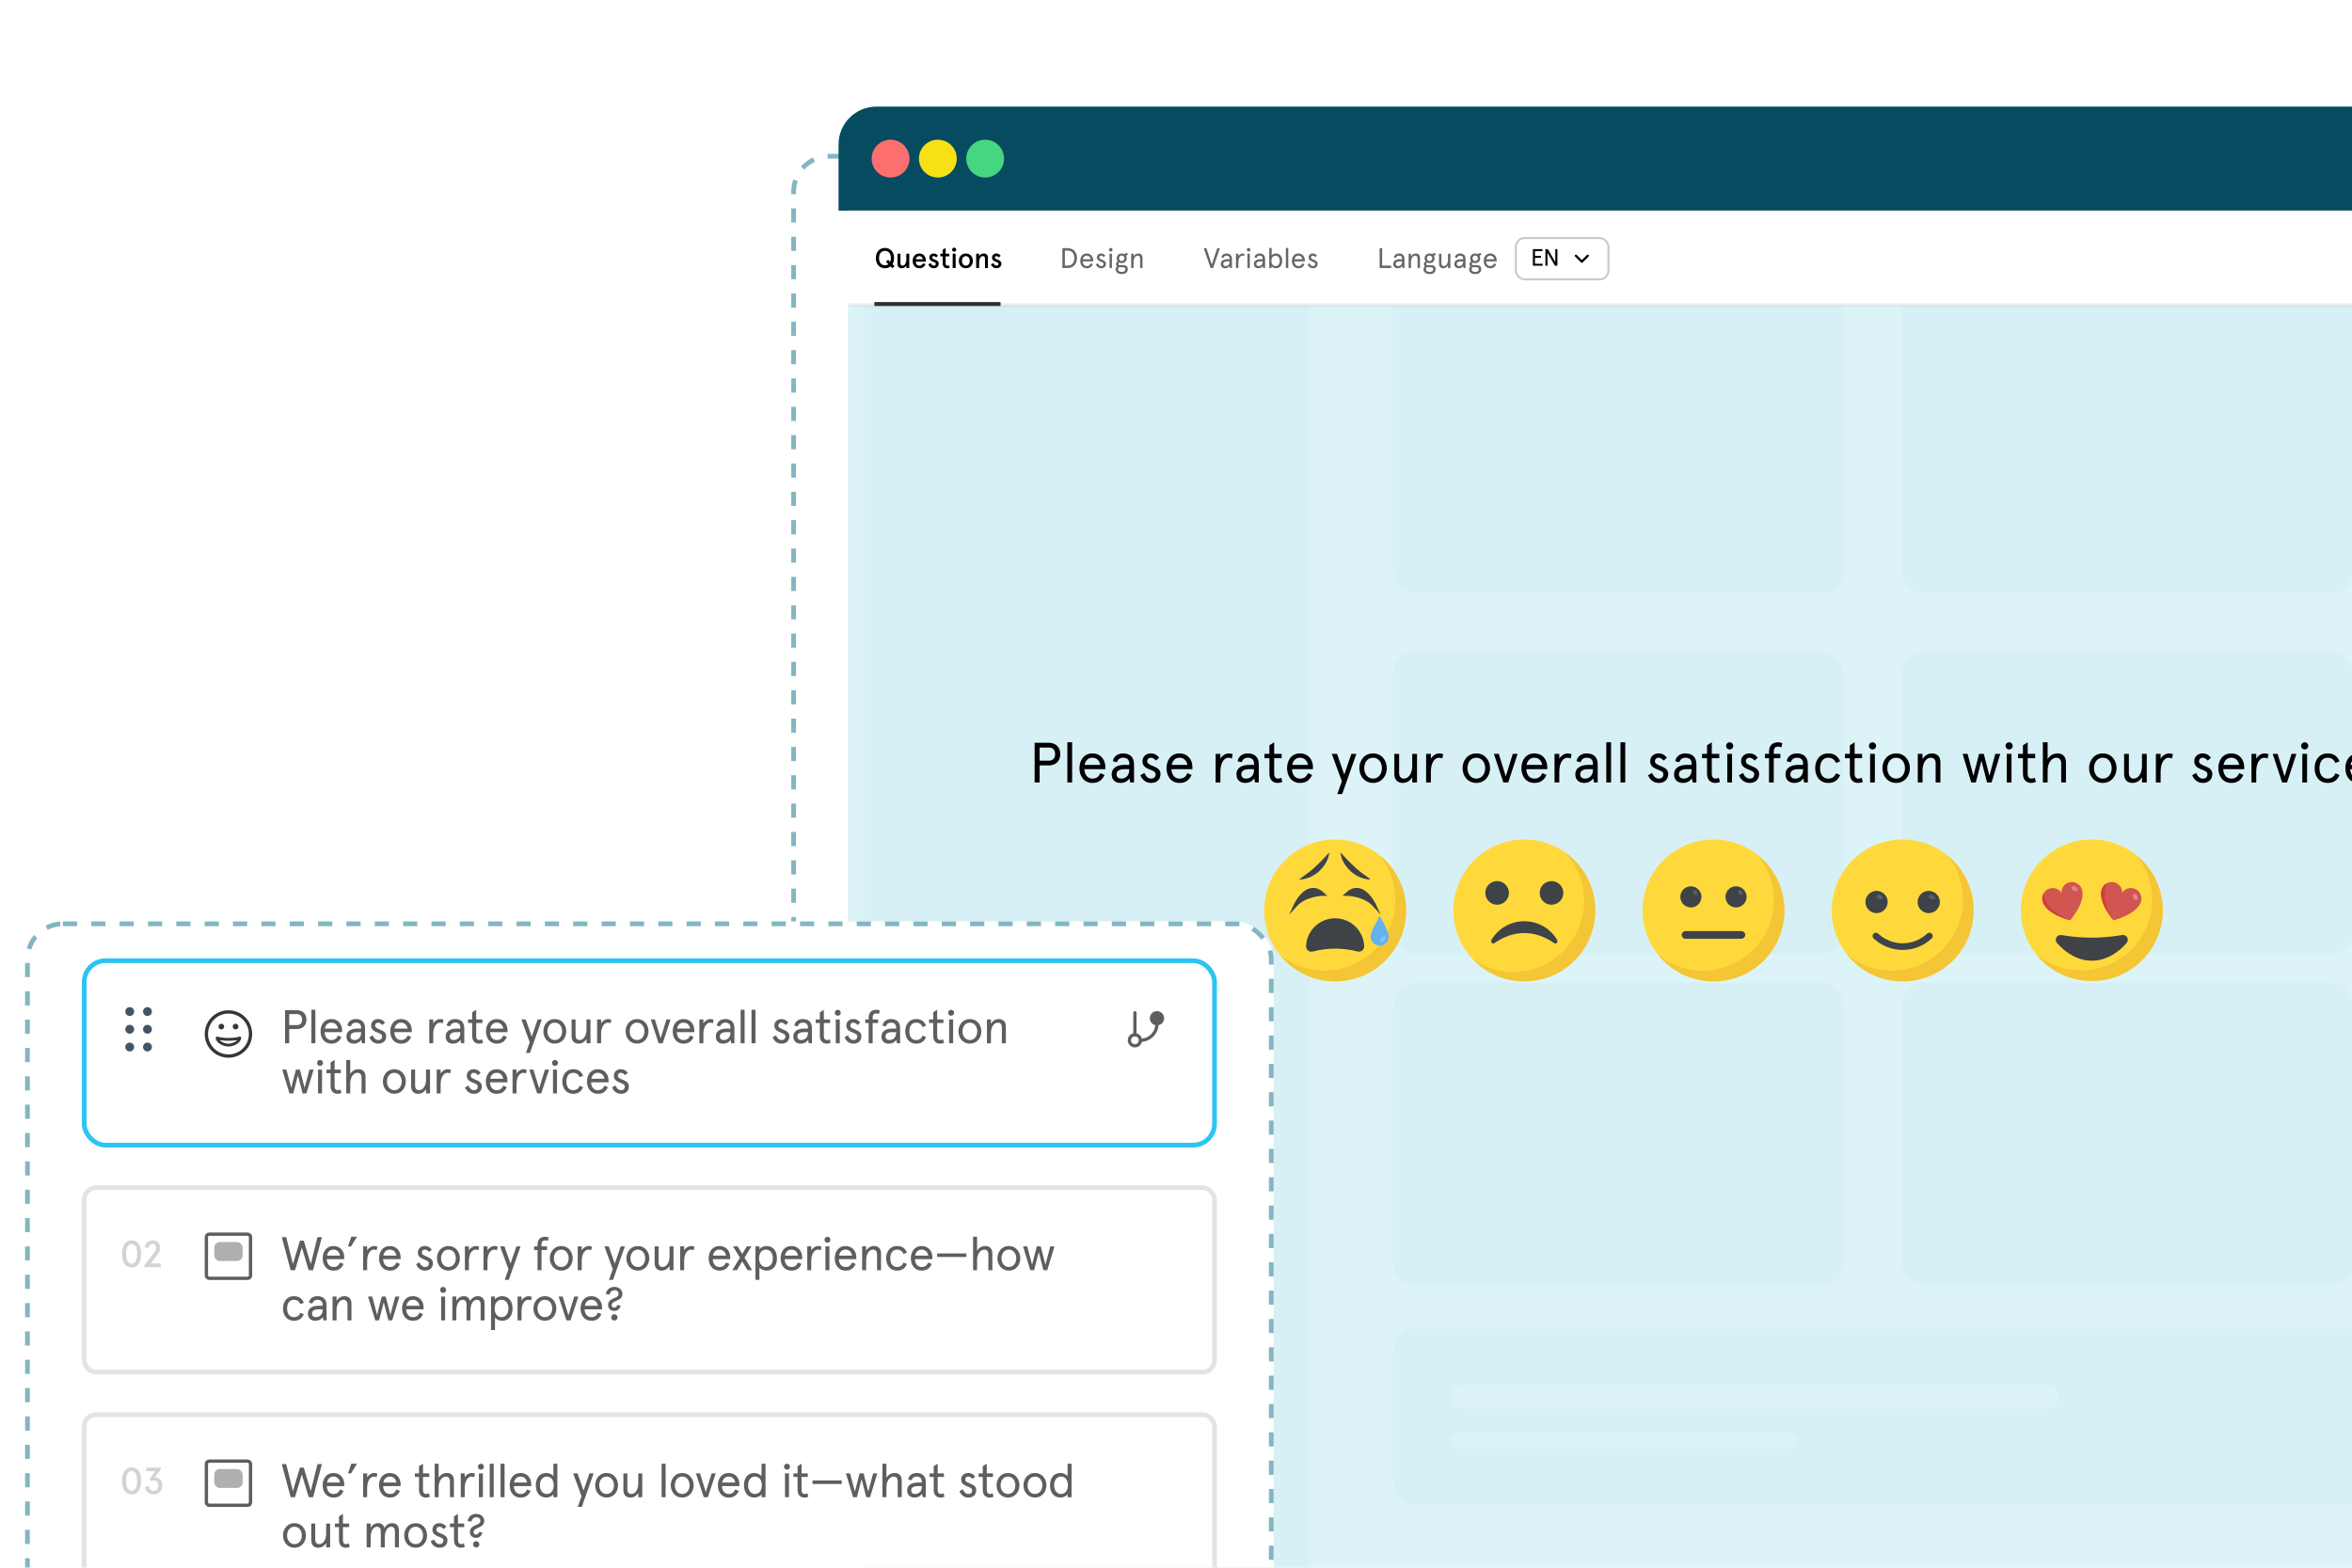 <svg width="375" height="250" viewBox="0 0 375 250" fill="none" xmlns="http://www.w3.org/2000/svg">
<g clip-path="url(#clip0_36_2560)">
<g filter="url(#filter0_d_36_2560)">
<rect x="133.696" y="17" width="336.304" height="280.505" rx="6.032" fill="white"/>
<rect x="134.073" y="17.377" width="335.55" height="279.751" rx="5.655" stroke="#83B6C1" stroke-width="0.754" stroke-linejoin="round" stroke-dasharray="2.26 2.26"/>
</g>
<path d="M137.808 37.043H208.712V288.553H137.808V37.043Z" fill="#EEF6F8"/>
<rect x="222.09" y="211.871" width="234.119" height="28.094" rx="3.345" fill="#EEF6F8"/>
<rect x="231.457" y="220.811" width="96.769" height="3.831" rx="1.916" fill="white"/>
<rect x="231.457" y="228.469" width="54.94" height="2.554" rx="1.277" fill="white"/>
<rect x="222.09" y="46.407" width="71.833" height="48.159" rx="3.345" fill="#EEF6F8"/>
<rect x="303.291" y="46.407" width="71.833" height="48.159" rx="3.345" fill="#EEF6F8"/>
<rect x="222.09" y="103.948" width="71.833" height="48.159" rx="3.345" fill="#EEF6F8"/>
<rect x="303.291" y="103.948" width="71.833" height="48.159" rx="3.345" fill="#EEF6F8"/>
<rect x="222.09" y="156.731" width="71.833" height="48.159" rx="3.345" fill="#EEF6F8"/>
<rect x="303.291" y="156.731" width="71.833" height="48.159" rx="3.345" fill="#EEF6F8"/>
<path d="M133.696 23.032C133.696 19.701 136.397 17 139.728 17H463.968C467.299 17 470 19.701 470 23.032V33.589H133.696V23.032Z" fill="#074B60"/>
<circle cx="141.99" cy="25.294" r="3.016" fill="#FD6F6F"/>
<circle cx="149.531" cy="25.294" r="3.016" fill="#F7E015"/>
<circle cx="157.071" cy="25.294" r="3.016" fill="#46D680"/>
<path opacity="0.7" d="M135.204 35.097H468.492V290.718C468.492 293.634 466.129 295.997 463.214 295.997H140.482C137.567 295.997 135.204 293.634 135.204 290.718V35.097Z" fill="#CEEEF6"/>
<path d="M212.87 156.498C219.117 156.498 224.18 151.434 224.18 145.187C224.18 138.941 219.117 133.877 212.87 133.877C206.624 133.877 201.561 138.941 201.561 145.187C201.561 151.434 206.624 156.498 212.87 156.498Z" fill="#FFD93B"/>
<path d="M224.181 145.185C224.181 151.434 219.116 156.496 212.871 156.496C209.315 156.496 206.142 154.856 204.067 152.286C206.007 153.855 208.478 154.792 211.167 154.792C217.413 154.792 222.477 149.73 222.477 143.481C222.477 140.792 221.541 138.321 219.971 136.381C222.537 138.455 224.181 141.629 224.181 145.185Z" fill="#F4C534"/>
<path d="M216.43 151.732C216.982 151.875 217.527 151.46 217.505 150.891C217.412 148.465 215.411 146.44 212.87 146.44C210.325 146.44 208.324 148.47 208.235 150.899C208.215 151.465 208.756 151.881 209.304 151.741C211.74 151.118 214.114 151.131 216.43 151.732Z" fill="#3E4347"/>
<path d="M221.438 149.34C221.438 148.534 219.979 146.057 219.979 146.057C219.979 146.057 218.521 148.534 218.521 149.34C218.521 150.145 219.174 150.799 219.979 150.799C220.785 150.799 221.438 150.145 221.438 149.34Z" fill="#65B1EF"/>
<path d="M220.137 145.864L218.874 144.487C217.421 142.908 214.808 142.862 214.779 142.862L214.062 142.856L214.59 142.367C215.262 141.736 215.974 141.489 216.692 141.632C218.282 141.943 219.304 144.078 219.344 144.17L220.137 145.864Z" fill="#3E4347"/>
<path d="M213.756 135.957C216.652 139.215 217.537 139.376 218.534 140.269C217.57 140.267 216.333 139.831 215.374 138.966C214.192 137.852 213.745 136.68 213.756 135.957Z" fill="#3E4347"/>
<path d="M205.532 145.864L206.795 144.487C208.248 142.908 210.86 142.862 210.889 142.862L211.607 142.856L211.079 142.367C210.407 141.736 209.694 141.489 208.977 141.632C207.387 141.943 206.364 144.078 206.324 144.17L205.532 145.864Z" fill="#3E4347"/>
<path d="M211.91 135.957C209.014 139.215 208.129 139.376 207.132 140.269C208.096 140.267 209.333 139.831 210.292 138.966C211.475 137.852 211.921 136.68 211.91 135.957Z" fill="#3E4347"/>
<g opacity="0.2">
<path d="M220.767 149.992C220.563 150.235 220.265 150.335 220.118 150.201C219.964 150.075 220.012 149.771 220.223 149.527C220.428 149.278 220.718 149.184 220.872 149.318C221.026 149.445 220.978 149.749 220.767 149.992Z" fill="white"/>
</g>
<path d="M243.033 156.497C249.279 156.497 254.343 151.433 254.343 145.187C254.343 138.941 249.279 133.877 243.033 133.877C236.786 133.877 231.723 138.941 231.723 145.187C231.723 151.433 236.786 156.497 243.033 156.497Z" fill="#FFD93B"/>
<path d="M249.423 135.855C251.371 137.886 252.568 140.644 252.568 143.68C252.568 149.926 247.504 154.99 241.258 154.99C238.887 154.99 236.687 154.26 234.869 153.013C236.927 155.161 239.825 156.498 243.034 156.498C249.28 156.498 254.344 151.434 254.344 145.188C254.344 141.313 252.395 137.893 249.423 135.855Z" fill="#F4C534"/>
<path d="M238.697 144.277C239.738 144.277 240.582 143.433 240.582 142.392C240.582 141.351 239.738 140.507 238.697 140.507C237.656 140.507 236.812 141.351 236.812 142.392C236.812 143.433 237.656 144.277 238.697 144.277Z" fill="#3E4347"/>
<path d="M247.37 144.277C248.411 144.277 249.255 143.433 249.255 142.392C249.255 141.351 248.411 140.507 247.37 140.507C246.329 140.507 245.485 141.351 245.485 142.392C245.485 143.433 246.329 144.277 247.37 144.277Z" fill="#3E4347"/>
<path d="M238.289 150.388C241.346 148.256 244.738 148.268 247.777 150.388C248.143 150.643 248.473 150.201 248.225 149.793C247.299 148.268 245.429 146.909 243.033 146.909C240.638 146.909 238.768 148.268 237.842 149.793C237.593 150.201 237.923 150.643 238.289 150.388Z" fill="#3E4347"/>
<path d="M273.194 156.498C279.441 156.498 284.504 151.434 284.504 145.187C284.504 138.941 279.441 133.877 273.194 133.877C266.948 133.877 261.884 138.941 261.884 145.187C261.884 151.434 266.948 156.498 273.194 156.498Z" fill="#FFD93B"/>
<path d="M284.505 145.185C284.505 151.434 279.44 156.496 273.195 156.496C269.639 156.496 266.465 154.856 264.391 152.286C266.331 153.855 268.801 154.792 271.491 154.792C277.736 154.792 282.801 149.73 282.801 143.481C282.801 140.792 281.864 138.321 280.295 136.381C282.861 138.455 284.505 141.629 284.505 145.185Z" fill="#F4C534"/>
<path d="M278.255 149.093C278.255 149.433 277.98 149.708 277.64 149.708H268.747C268.41 149.708 268.132 149.433 268.132 149.093C268.132 148.753 268.41 148.478 268.747 148.478H277.64C277.981 148.478 278.255 148.753 278.255 149.093Z" fill="#3E4347"/>
<path d="M269.593 144.713C270.524 144.713 271.278 143.958 271.278 143.028C271.278 142.097 270.524 141.342 269.593 141.342C268.662 141.342 267.908 142.097 267.908 143.028C267.908 143.958 268.662 144.713 269.593 144.713Z" fill="#3E4347"/>
<path d="M270.537 142.167C270.391 141.971 270.169 141.888 270.043 141.983C269.916 142.077 269.931 142.313 270.077 142.509C270.223 142.705 270.444 142.787 270.571 142.693C270.698 142.598 270.682 142.363 270.537 142.167Z" fill="#5A5F63"/>
<path d="M276.791 144.71C277.721 144.71 278.476 143.955 278.476 143.025C278.476 142.094 277.721 141.339 276.791 141.339C275.86 141.339 275.105 142.094 275.105 143.025C275.105 143.955 275.86 144.71 276.791 144.71Z" fill="#3E4347"/>
<path d="M277.734 142.168C277.588 141.972 277.367 141.89 277.24 141.984C277.113 142.079 277.129 142.314 277.274 142.51C277.42 142.706 277.641 142.789 277.768 142.694C277.895 142.6 277.88 142.365 277.734 142.168Z" fill="#5A5F63"/>
<path d="M303.356 156.498C309.602 156.498 314.666 151.434 314.666 145.187C314.666 138.941 309.602 133.877 303.356 133.877C297.11 133.877 292.046 138.941 292.046 145.187C292.046 151.434 297.11 156.498 303.356 156.498Z" fill="#FFD93B"/>
<path d="M314.666 145.185C314.666 151.434 309.602 156.496 303.356 156.496C299.801 156.496 296.627 154.856 294.552 152.286C296.493 153.855 298.963 154.792 301.653 154.792C307.898 154.792 312.963 149.73 312.963 143.481C312.963 140.792 312.026 138.321 310.457 136.381C313.023 138.455 314.666 141.629 314.666 145.185Z" fill="#F4C534"/>
<path d="M307.517 145.618C308.497 145.618 309.292 144.824 309.292 143.843C309.292 142.863 308.497 142.068 307.517 142.068C306.536 142.068 305.742 142.863 305.742 143.843C305.742 144.824 306.536 145.618 307.517 145.618Z" fill="#3E4347"/>
<path d="M308.161 142.739C307.89 142.619 307.607 142.664 307.529 142.839C307.451 143.015 307.608 143.255 307.879 143.375C308.15 143.495 308.433 143.45 308.511 143.275C308.589 143.099 308.432 142.859 308.161 142.739Z" fill="#5A5F63"/>
<path d="M299.195 145.618C300.176 145.618 300.97 144.824 300.97 143.843C300.97 142.863 300.176 142.068 299.195 142.068C298.215 142.068 297.42 142.863 297.42 143.843C297.42 144.824 298.215 145.618 299.195 145.618Z" fill="#3E4347"/>
<path d="M299.839 142.739C299.568 142.619 299.285 142.664 299.207 142.839C299.129 143.015 299.286 143.255 299.557 143.375C299.828 143.495 300.111 143.45 300.189 143.275C300.267 143.099 300.11 142.859 299.839 142.739Z" fill="#5A5F63"/>
<path d="M298.723 149.651C298.509 149.451 298.499 149.115 298.7 148.902C298.901 148.689 299.236 148.679 299.449 148.88C301.64 150.942 305.071 150.942 307.262 148.88C307.475 148.679 307.81 148.689 308.011 148.902C308.212 149.116 308.202 149.451 307.988 149.651C305.39 152.097 301.32 152.097 298.723 149.651Z" fill="#3E4347"/>
<path d="M333.518 156.441C339.764 156.441 344.828 151.39 344.828 145.159C344.828 138.928 339.764 133.877 333.518 133.877C327.272 133.877 322.208 138.928 322.208 145.159C322.208 151.39 327.272 156.441 333.518 156.441Z" fill="#FFD93B"/>
<path d="M344.828 145.159C344.828 151.392 339.763 156.441 333.518 156.441C329.962 156.441 326.789 154.805 324.714 152.242C326.654 153.807 329.125 154.742 331.814 154.742C338.06 154.742 343.124 149.693 343.124 143.459C343.124 140.776 342.188 138.312 340.618 136.376C343.184 138.446 344.828 141.612 344.828 145.159Z" fill="#F4C534"/>
<path d="M331.941 141.823C332.596 143.889 330.065 146.767 330.065 146.767C330.065 146.767 326.336 145.863 325.681 143.796C325.402 142.914 325.891 141.975 326.775 141.697C327.499 141.468 328.257 141.754 328.665 142.341C328.656 141.628 329.112 140.96 329.836 140.732C330.716 140.454 331.662 140.94 331.941 141.823Z" fill="#D15651"/>
<path d="M325.834 142.455C325.605 142.848 325.533 143.329 325.681 143.797C326.336 145.864 330.065 146.768 330.065 146.768C325.913 145.04 325.835 142.542 325.834 142.455Z" fill="#D03F3F"/>
<path d="M331.207 141.995C331.094 142.166 330.809 142.166 330.571 142.003C330.326 141.842 330.224 141.584 330.33 141.428C330.446 141.263 330.732 141.269 330.977 141.43C331.215 141.593 331.322 141.849 331.207 141.995Z" fill="white" fill-opacity="0.3"/>
<path d="M341.352 143.794C340.697 145.861 336.968 146.765 336.968 146.765C336.968 146.765 334.437 143.887 335.092 141.82C335.371 140.937 336.312 140.45 337.197 140.729C337.92 140.957 338.377 141.625 338.372 142.34C338.775 141.751 339.533 141.466 340.257 141.694C341.137 141.972 341.631 142.912 341.352 143.794Z" fill="#D15651"/>
<path d="M335.993 140.813C335.579 141.003 335.242 141.355 335.094 141.824C334.439 143.891 336.97 146.768 336.97 146.768C334.567 142.973 335.943 140.885 335.993 140.813Z" fill="#D03F3F"/>
<path d="M340.652 143.515C340.46 143.59 340.228 143.426 340.126 143.156C340.019 142.884 340.084 142.615 340.261 142.548C340.451 142.479 340.682 142.648 340.789 142.921C340.89 143.19 340.83 143.461 340.652 143.515Z" fill="white" fill-opacity="0.3"/>
<path d="M339.07 150.367C337.734 151.947 335.743 153.206 333.517 153.206C331.29 153.206 329.302 151.947 327.958 150.374C327.492 149.824 327.966 148.985 328.687 149.112C331.867 149.669 335.084 149.676 338.349 149.105C339.063 148.985 339.544 149.817 339.07 150.367Z" fill="#3F4347"/>
<path d="M167.167 122.065H165.755V124.78H164.959V118.446H167.167C168.352 118.446 169.049 119.152 169.049 120.256C169.049 121.36 168.352 122.065 167.167 122.065ZM167.212 121.305C167.864 121.305 168.225 120.925 168.225 120.256C168.225 119.586 167.864 119.206 167.212 119.206H165.755V121.305H167.212ZM170.18 118.374H170.94V124.78H170.18V118.374ZM176.233 122.31V122.663H172.886C172.931 123.504 173.347 124.165 174.17 124.165C174.84 124.165 175.184 123.857 175.437 123.296L176.107 123.585C175.682 124.472 175.111 124.852 174.17 124.852C172.786 124.852 172.107 123.721 172.107 122.5C172.107 121.278 172.786 120.147 174.17 120.147C175.519 120.147 176.233 121.179 176.233 122.31ZM174.17 120.835C173.465 120.835 173.067 121.314 172.931 121.975H175.437C175.301 121.323 174.903 120.835 174.17 120.835ZM178.02 123.468C178.02 123.902 178.291 124.165 178.771 124.165C179.359 124.165 180.047 123.803 180.047 122.771V122.663H179.232C178.454 122.663 178.02 122.952 178.02 123.468ZM180.807 121.866V124.78H180.21L180.083 124.137C179.793 124.554 179.332 124.852 178.653 124.852C177.893 124.852 177.242 124.445 177.242 123.468C177.242 122.491 178.056 121.975 179.305 121.975H180.047V121.776C180.047 121.07 179.603 120.835 179.051 120.835C178.581 120.835 178.201 121.097 178.101 121.55L177.432 121.396C177.558 120.627 178.192 120.147 179.051 120.147C180.056 120.147 180.807 120.654 180.807 121.866ZM183.492 120.147C184.053 120.147 184.496 120.391 184.813 120.844L184.297 121.287C183.999 120.961 183.782 120.835 183.465 120.835C183.157 120.835 182.913 121.043 182.913 121.414C182.913 122.237 185.03 122.065 185.03 123.405C185.03 124.318 184.442 124.852 183.519 124.852C182.587 124.852 182.053 124.237 181.818 123.622L182.46 123.269C182.66 123.757 183.012 124.165 183.519 124.165C183.981 124.165 184.252 123.929 184.252 123.45C184.252 122.599 182.153 122.889 182.153 121.405C182.153 120.699 182.669 120.147 183.492 120.147ZM190.116 122.31V122.663H186.768C186.813 123.504 187.229 124.165 188.053 124.165C188.722 124.165 189.066 123.857 189.319 123.296L189.989 123.585C189.564 124.472 188.994 124.852 188.053 124.852C186.668 124.852 185.989 123.721 185.989 122.5C185.989 121.278 186.668 120.147 188.053 120.147C189.401 120.147 190.116 121.179 190.116 122.31ZM188.053 120.835C187.347 120.835 186.949 121.314 186.813 121.975H189.319C189.184 121.323 188.785 120.835 188.053 120.835ZM196.541 120.283L196.388 120.961C196.225 120.88 196.044 120.835 195.854 120.835C195.229 120.835 194.578 121.568 194.578 123.052V124.78H193.818V120.219H194.578V120.998C194.849 120.491 195.41 120.147 195.917 120.147C196.17 120.147 196.406 120.21 196.541 120.283ZM197.911 123.468C197.911 123.902 198.182 124.165 198.662 124.165C199.25 124.165 199.938 123.803 199.938 122.771V122.663H199.123C198.345 122.663 197.911 122.952 197.911 123.468ZM200.698 121.866V124.78H200.101L199.974 124.137C199.684 124.554 199.223 124.852 198.544 124.852C197.784 124.852 197.133 124.445 197.133 123.468C197.133 122.491 197.947 121.975 199.196 121.975H199.938V121.776C199.938 121.07 199.494 120.835 198.942 120.835C198.472 120.835 198.092 121.097 197.992 121.55L197.323 121.396C197.449 120.627 198.083 120.147 198.942 120.147C199.947 120.147 200.698 120.654 200.698 121.866ZM201.606 120.907V120.219H202.393V118.853L203.153 118.374V120.219H204.348V120.907H203.153V123.414C203.153 123.902 203.38 124.165 203.76 124.165C203.959 124.165 204.113 124.128 204.275 124.02L204.456 124.68C204.239 124.807 203.977 124.852 203.714 124.852C202.945 124.852 202.393 124.382 202.393 123.35V120.907H201.606ZM209.335 122.31V122.663H205.987C206.032 123.504 206.448 124.165 207.272 124.165C207.941 124.165 208.285 123.857 208.539 123.296L209.208 123.585C208.783 124.472 208.213 124.852 207.272 124.852C205.887 124.852 205.209 123.721 205.209 122.5C205.209 121.278 205.887 120.147 207.272 120.147C208.62 120.147 209.335 121.179 209.335 122.31ZM207.272 120.835C206.566 120.835 206.168 121.314 206.032 121.975H208.539C208.403 121.323 208.005 120.835 207.272 120.835ZM215.462 120.219H216.258L213.996 126.626H213.218L213.942 124.59L212.34 120.219H213.173L214.331 123.513L215.462 120.219ZM216.732 122.5C216.732 121.26 217.555 120.147 218.921 120.147C220.288 120.147 221.111 121.26 221.111 122.5C221.111 123.739 220.288 124.852 218.921 124.852C217.555 124.852 216.732 123.739 216.732 122.5ZM217.51 122.5C217.51 123.341 217.989 124.165 218.921 124.165C219.853 124.165 220.333 123.341 220.333 122.5C220.333 121.658 219.853 120.835 218.921 120.835C217.989 120.835 217.51 121.658 217.51 122.5ZM222.314 123.432V120.219H223.074V123.233C223.074 123.857 223.355 124.165 223.861 124.165C224.54 124.165 225.164 123.395 225.164 122.129V120.219H225.924V124.78H225.164V123.938C224.83 124.527 224.287 124.852 223.653 124.852C222.821 124.852 222.314 124.337 222.314 123.432ZM230.102 120.283L229.948 120.961C229.786 120.88 229.605 120.835 229.415 120.835C228.79 120.835 228.139 121.568 228.139 123.052V124.78H227.379V120.219H228.139V120.998C228.41 120.491 228.971 120.147 229.478 120.147C229.731 120.147 229.967 120.21 230.102 120.283ZM233.194 122.5C233.194 121.26 234.017 120.147 235.384 120.147C236.75 120.147 237.573 121.26 237.573 122.5C237.573 123.739 236.75 124.852 235.384 124.852C234.017 124.852 233.194 123.739 233.194 122.5ZM233.972 122.5C233.972 123.341 234.452 124.165 235.384 124.165C236.316 124.165 236.795 123.341 236.795 122.5C236.795 121.658 236.316 120.835 235.384 120.835C234.452 120.835 233.972 121.658 233.972 122.5ZM241.192 120.219H241.97L240.468 124.78H239.69L238.188 120.219H238.966L240.079 123.812L241.192 120.219ZM246.695 122.31V122.663H243.348C243.393 123.504 243.809 124.165 244.632 124.165C245.302 124.165 245.646 123.857 245.899 123.296L246.569 123.585C246.144 124.472 245.573 124.852 244.632 124.852C243.248 124.852 242.569 123.721 242.569 122.5C242.569 121.278 243.248 120.147 244.632 120.147C245.981 120.147 246.695 121.179 246.695 122.31ZM244.632 120.835C243.927 120.835 243.529 121.314 243.393 121.975H245.899C245.763 121.323 245.365 120.835 244.632 120.835ZM250.576 120.283L250.423 120.961C250.26 120.88 250.079 120.835 249.889 120.835C249.264 120.835 248.613 121.568 248.613 123.052V124.78H247.853V120.219H248.613V120.998C248.884 120.491 249.445 120.147 249.952 120.147C250.205 120.147 250.441 120.21 250.576 120.283ZM251.946 123.468C251.946 123.902 252.217 124.165 252.697 124.165C253.285 124.165 253.973 123.803 253.973 122.771V122.663H253.158C252.38 122.663 251.946 122.952 251.946 123.468ZM254.733 121.866V124.78H254.136L254.009 124.137C253.719 124.554 253.258 124.852 252.579 124.852C251.819 124.852 251.168 124.445 251.168 123.468C251.168 122.491 251.982 121.975 253.231 121.975H253.973V121.776C253.973 121.07 253.529 120.835 252.977 120.835C252.507 120.835 252.127 121.097 252.027 121.55L251.358 121.396C251.484 120.627 252.118 120.147 252.977 120.147C253.982 120.147 254.733 120.654 254.733 121.866ZM256.106 118.374H256.866V124.78H256.106V118.374ZM258.368 118.374H259.128V124.78H258.368V118.374ZM264.443 120.147C265.004 120.147 265.447 120.391 265.764 120.844L265.248 121.287C264.95 120.961 264.732 120.835 264.416 120.835C264.108 120.835 263.864 121.043 263.864 121.414C263.864 122.237 265.981 122.065 265.981 123.405C265.981 124.318 265.393 124.852 264.47 124.852C263.538 124.852 263.004 124.237 262.769 123.622L263.411 123.269C263.61 123.757 263.963 124.165 264.47 124.165C264.931 124.165 265.203 123.929 265.203 123.45C265.203 122.599 263.104 122.889 263.104 121.405C263.104 120.699 263.619 120.147 264.443 120.147ZM267.684 123.468C267.684 123.902 267.955 124.165 268.435 124.165C269.023 124.165 269.71 123.803 269.71 122.771V122.663H268.896C268.118 122.663 267.684 122.952 267.684 123.468ZM270.471 121.866V124.78H269.873L269.747 124.137C269.457 124.554 268.996 124.852 268.317 124.852C267.557 124.852 266.905 124.445 266.905 123.468C266.905 122.491 267.72 121.975 268.968 121.975H269.71V121.776C269.71 121.07 269.267 120.835 268.715 120.835C268.245 120.835 267.865 121.097 267.765 121.55L267.095 121.396C267.222 120.627 267.856 120.147 268.715 120.147C269.72 120.147 270.471 120.654 270.471 121.866ZM271.379 120.907V120.219H272.166V118.853L272.926 118.374V120.219H274.121V120.907H272.926V123.414C272.926 123.902 273.152 124.165 273.532 124.165C273.732 124.165 273.885 124.128 274.048 124.02L274.229 124.68C274.012 124.807 273.75 124.852 273.487 124.852C272.718 124.852 272.166 124.382 272.166 123.35V120.907H271.379ZM275.396 120.219H276.156V124.78H275.396V120.219ZM275.206 118.953C275.206 118.627 275.451 118.374 275.776 118.374C276.102 118.374 276.346 118.627 276.346 118.953C276.346 119.269 276.102 119.514 275.776 119.514C275.451 119.514 275.206 119.269 275.206 118.953ZM278.935 120.147C279.496 120.147 279.939 120.391 280.256 120.844L279.74 121.287C279.441 120.961 279.224 120.835 278.908 120.835C278.6 120.835 278.356 121.043 278.356 121.414C278.356 122.237 280.473 122.065 280.473 123.405C280.473 124.318 279.885 124.852 278.962 124.852C278.03 124.852 277.496 124.237 277.261 123.622L277.903 123.269C278.102 123.757 278.455 124.165 278.962 124.165C279.423 124.165 279.695 123.929 279.695 123.45C279.695 122.599 277.595 122.889 277.595 121.405C277.595 120.699 278.111 120.147 278.935 120.147ZM281.395 120.907V120.219H282.047V119.921C282.047 118.871 282.599 118.374 283.522 118.374C283.775 118.374 284.028 118.437 284.173 118.518L284.019 119.188C283.857 119.106 283.676 119.061 283.513 119.061C283.015 119.061 282.807 119.333 282.807 119.921V120.219H283.857V120.907H282.807V124.78H282.047V120.907H281.395ZM285.454 123.468C285.454 123.902 285.725 124.165 286.205 124.165C286.793 124.165 287.481 123.803 287.481 122.771V122.663H286.666C285.888 122.663 285.454 122.952 285.454 123.468ZM288.241 121.866V124.78H287.643L287.517 124.137C287.227 124.554 286.766 124.852 286.087 124.852C285.327 124.852 284.676 124.445 284.676 123.468C284.676 122.491 285.49 121.975 286.739 121.975H287.481V121.776C287.481 121.07 287.037 120.835 286.485 120.835C286.015 120.835 285.635 121.097 285.535 121.55L284.866 121.396C284.992 120.627 285.626 120.147 286.485 120.147C287.49 120.147 288.241 120.654 288.241 121.866ZM292.732 123.323L293.393 123.595C293.022 124.445 292.425 124.852 291.484 124.852C290.09 124.852 289.411 123.721 289.411 122.5C289.411 121.278 290.09 120.147 291.484 120.147C292.425 120.147 293.022 120.554 293.393 121.405L292.732 121.676C292.497 121.124 292.108 120.835 291.484 120.835C290.597 120.835 290.19 121.586 290.19 122.5C290.19 123.414 290.597 124.165 291.484 124.165C292.108 124.165 292.497 123.875 292.732 123.323ZM294.15 120.907V120.219H294.938V118.853L295.698 118.374V120.219H296.892V120.907H295.698V123.414C295.698 123.902 295.924 124.165 296.304 124.165C296.503 124.165 296.657 124.128 296.82 124.02L297.001 124.68C296.784 124.807 296.521 124.852 296.259 124.852C295.49 124.852 294.938 124.382 294.938 123.35V120.907H294.15ZM298.168 120.219H298.928V124.78H298.168V120.219ZM297.978 118.953C297.978 118.627 298.222 118.374 298.548 118.374C298.874 118.374 299.118 118.627 299.118 118.953C299.118 119.269 298.874 119.514 298.548 119.514C298.222 119.514 297.978 119.269 297.978 118.953ZM300.13 122.5C300.13 121.26 300.954 120.147 302.32 120.147C303.686 120.147 304.51 121.26 304.51 122.5C304.51 123.739 303.686 124.852 302.32 124.852C300.954 124.852 300.13 123.739 300.13 122.5ZM300.908 122.5C300.908 123.341 301.388 124.165 302.32 124.165C303.252 124.165 303.731 123.341 303.731 122.5C303.731 121.658 303.252 120.835 302.32 120.835C301.388 120.835 300.908 121.658 300.908 122.5ZM309.377 121.568V124.78H308.617V121.767C308.617 121.142 308.337 120.835 307.83 120.835C307.151 120.835 306.527 121.604 306.527 122.871V124.78H305.767V120.219H306.527V121.061C306.862 120.473 307.405 120.147 308.038 120.147C308.871 120.147 309.377 120.663 309.377 121.568ZM318.125 120.219H318.921L317.537 124.78H316.813L315.917 121.314L315.021 124.78H314.297L312.913 120.219H313.709L314.641 123.721L315.537 120.219H316.297L317.193 123.721L318.125 120.219ZM319.95 120.219H320.71V124.78H319.95V120.219ZM319.76 118.953C319.76 118.627 320.004 118.374 320.33 118.374C320.656 118.374 320.9 118.627 320.9 118.953C320.9 119.269 320.656 119.514 320.33 119.514C320.004 119.514 319.76 119.269 319.76 118.953ZM321.747 120.907V120.219H322.534V118.853L323.294 118.374V120.219H324.489V120.907H323.294V123.414C323.294 123.902 323.52 124.165 323.9 124.165C324.099 124.165 324.253 124.128 324.416 124.02L324.597 124.68C324.38 124.807 324.118 124.852 323.855 124.852C323.086 124.852 322.534 124.382 322.534 123.35V120.907H321.747ZM329.394 121.613V124.78H328.634V121.767C328.634 121.142 328.353 120.835 327.846 120.835C327.177 120.835 326.471 121.586 326.471 122.844V124.78H325.711V118.374H326.471V121.07C326.761 120.518 327.349 120.147 328.054 120.147C328.887 120.147 329.394 120.645 329.394 121.613ZM333.081 122.5C333.081 121.26 333.905 120.147 335.271 120.147C336.637 120.147 337.461 121.26 337.461 122.5C337.461 123.739 336.637 124.852 335.271 124.852C333.905 124.852 333.081 123.739 333.081 122.5ZM333.859 122.5C333.859 123.341 334.339 124.165 335.271 124.165C336.203 124.165 336.683 123.341 336.683 122.5C336.683 121.658 336.203 120.835 335.271 120.835C334.339 120.835 333.859 121.658 333.859 122.5ZM338.664 123.432V120.219H339.424V123.233C339.424 123.857 339.704 124.165 340.211 124.165C340.89 124.165 341.514 123.395 341.514 122.129V120.219H342.274V124.78H341.514V123.938C341.179 124.527 340.636 124.852 340.003 124.852C339.171 124.852 338.664 124.337 338.664 123.432ZM346.452 120.283L346.298 120.961C346.135 120.88 345.954 120.835 345.764 120.835C345.14 120.835 344.489 121.568 344.489 123.052V124.78H343.728V120.219H344.489V120.998C344.76 120.491 345.321 120.147 345.828 120.147C346.081 120.147 346.316 120.21 346.452 120.283ZM351.19 120.147C351.751 120.147 352.195 120.391 352.512 120.844L351.996 121.287C351.697 120.961 351.48 120.835 351.163 120.835C350.856 120.835 350.611 121.043 350.611 121.414C350.611 122.237 352.729 122.065 352.729 123.405C352.729 124.318 352.141 124.852 351.218 124.852C350.286 124.852 349.752 124.237 349.516 123.622L350.159 123.269C350.358 123.757 350.711 124.165 351.218 124.165C351.679 124.165 351.951 123.929 351.951 123.45C351.951 122.599 349.851 122.889 349.851 121.405C349.851 120.699 350.367 120.147 351.19 120.147ZM357.814 122.31V122.663H354.466C354.511 123.504 354.928 124.165 355.751 124.165C356.421 124.165 356.764 123.857 357.018 123.296L357.687 123.585C357.262 124.472 356.692 124.852 355.751 124.852C354.367 124.852 353.688 123.721 353.688 122.5C353.688 121.278 354.367 120.147 355.751 120.147C357.099 120.147 357.814 121.179 357.814 122.31ZM355.751 120.835C355.045 120.835 354.647 121.314 354.511 121.975H357.018C356.882 121.323 356.484 120.835 355.751 120.835ZM361.695 120.283L361.541 120.961C361.378 120.88 361.197 120.835 361.007 120.835C360.383 120.835 359.731 121.568 359.731 123.052V124.78H358.971V120.219H359.731V120.998C360.003 120.491 360.564 120.147 361.071 120.147C361.324 120.147 361.559 120.21 361.695 120.283ZM365.362 120.219H366.14L364.638 124.78H363.86L362.358 120.219H363.136L364.249 123.812L365.362 120.219ZM367.075 120.219H367.835V124.78H367.075V120.219ZM366.885 118.953C366.885 118.627 367.129 118.374 367.455 118.374C367.78 118.374 368.025 118.627 368.025 118.953C368.025 119.269 367.78 119.514 367.455 119.514C367.129 119.514 366.885 119.269 366.885 118.953ZM372.358 123.323L373.018 123.595C372.647 124.445 372.05 124.852 371.109 124.852C369.716 124.852 369.037 123.721 369.037 122.5C369.037 121.278 369.716 120.147 371.109 120.147C372.05 120.147 372.647 120.554 373.018 121.405L372.358 121.676C372.122 121.124 371.733 120.835 371.109 120.835C370.222 120.835 369.815 121.586 369.815 122.5C369.815 123.414 370.222 124.165 371.109 124.165C371.733 124.165 372.122 123.875 372.358 123.323ZM378.067 122.31V122.663H374.719C374.765 123.504 375.181 124.165 376.004 124.165C376.674 124.165 377.018 123.857 377.271 123.296L377.941 123.585C377.515 124.472 376.945 124.852 376.004 124.852C374.62 124.852 373.941 123.721 373.941 122.5C373.941 121.278 374.62 120.147 376.004 120.147C377.352 120.147 378.067 121.179 378.067 122.31ZM376.004 120.835C375.298 120.835 374.9 121.314 374.765 121.975H377.271C377.135 121.323 376.737 120.835 376.004 120.835ZM380.598 120.147C381.159 120.147 381.603 120.391 381.919 120.844L381.404 121.287C381.105 120.961 380.888 120.835 380.571 120.835C380.263 120.835 380.019 121.043 380.019 121.414C380.019 122.237 382.137 122.065 382.137 123.405C382.137 124.318 381.548 124.852 380.625 124.852C379.693 124.852 379.16 124.237 378.924 123.622L379.567 123.269C379.766 123.757 380.119 124.165 380.625 124.165C381.087 124.165 381.358 123.929 381.358 123.45C381.358 122.599 379.259 122.889 379.259 121.405C379.259 120.699 379.775 120.147 380.598 120.147Z" fill="black"/>
<mask id="path-56-inside-1_36_2560" fill="white">
<path d="M135.204 33.589H444.363V48.67H135.204V33.589Z"/>
</mask>
<path d="M135.204 33.589H444.363V48.67H135.204V33.589Z" fill="white"/>
<path d="M444.363 48.356H135.204V48.984H444.363V48.356Z" fill="black" fill-opacity="0.1" mask="url(#path-56-inside-1_36_2560)"/>
<rect x="241.682" y="37.958" width="14.767" height="6.598" rx="1.414" fill="white" stroke="#C9C9C9" stroke-width="0.314"/>
<path d="M251.264 40.786L252.207 41.728L253.149 40.786" stroke="black" stroke-width="0.359" stroke-linecap="round" stroke-linejoin="round"/>
<path d="M244.404 39.733H245.919V40.05H244.736V40.807H245.693V41.124H244.736V42.055H245.957V42.372H244.404V39.733ZM247.978 39.733H248.31V42.372H247.922L246.73 40.317V42.372H246.398V39.733H246.787L247.978 41.795V39.733Z" fill="black"/>
<path d="M169.386 39.575H170.255C171.033 39.575 171.712 40.131 171.712 41.158C171.712 42.185 171.033 42.742 170.255 42.742H169.386V39.575ZM170.187 39.955H169.784V42.362H170.187C170.771 42.362 171.286 42.045 171.286 41.158C171.286 40.272 170.771 39.955 170.187 39.955ZM174.299 41.507V41.683H172.625C172.647 42.104 172.856 42.434 173.267 42.434C173.602 42.434 173.774 42.28 173.901 42L174.235 42.145C174.023 42.588 173.738 42.778 173.267 42.778C172.575 42.778 172.236 42.212 172.236 41.602C172.236 40.991 172.575 40.425 173.267 40.425C173.941 40.425 174.299 40.941 174.299 41.507ZM173.267 40.769C172.914 40.769 172.715 41.009 172.647 41.339H173.901C173.833 41.014 173.634 40.769 173.267 40.769ZM175.564 40.425C175.845 40.425 176.066 40.548 176.225 40.774L175.967 40.995C175.818 40.833 175.709 40.769 175.551 40.769C175.397 40.769 175.275 40.873 175.275 41.059C175.275 41.471 176.333 41.385 176.333 42.054C176.333 42.511 176.039 42.778 175.578 42.778C175.112 42.778 174.845 42.47 174.727 42.163L175.049 41.986C175.148 42.231 175.325 42.434 175.578 42.434C175.809 42.434 175.944 42.317 175.944 42.077C175.944 41.651 174.895 41.796 174.895 41.054C174.895 40.701 175.153 40.425 175.564 40.425ZM176.906 40.462H177.286V42.742H176.906V40.462ZM176.811 39.828C176.811 39.665 176.933 39.539 177.096 39.539C177.258 39.539 177.381 39.665 177.381 39.828C177.381 39.987 177.258 40.109 177.096 40.109C176.933 40.109 176.811 39.987 176.811 39.828ZM178.05 41.195C178.05 40.724 178.398 40.425 178.846 40.425C178.995 40.425 179.135 40.466 179.258 40.529L179.665 40.299L179.837 40.611L179.529 40.783C179.601 40.896 179.642 41.036 179.642 41.195C179.642 41.67 179.294 41.955 178.846 41.955C178.701 41.955 178.565 41.928 178.452 41.873C178.348 41.923 178.303 41.995 178.303 42.095C178.303 42.217 178.393 42.285 178.561 42.285H179.099C179.524 42.285 179.814 42.498 179.814 42.914C179.814 43.475 179.371 43.701 178.85 43.701C178.271 43.701 177.882 43.425 177.882 42.95C177.882 42.742 177.973 42.579 178.095 42.475C178 42.394 177.941 42.276 177.941 42.113C177.941 41.919 178.05 41.778 178.217 41.692C178.113 41.566 178.05 41.398 178.05 41.195ZM179.04 42.611H178.579C178.52 42.611 178.461 42.606 178.411 42.602C178.303 42.688 178.262 42.801 178.262 42.936C178.262 43.19 178.461 43.366 178.85 43.366C179.248 43.366 179.425 43.185 179.425 42.95C179.425 42.697 179.262 42.611 179.04 42.611ZM178.421 41.195C178.421 41.48 178.615 41.629 178.846 41.629C179.077 41.629 179.271 41.48 179.271 41.195C179.271 40.91 179.077 40.751 178.846 40.751C178.615 40.751 178.421 40.91 178.421 41.195ZM182.157 41.136V42.742H181.777V41.235C181.777 40.923 181.637 40.769 181.383 40.769C181.044 40.769 180.732 41.154 180.732 41.787V42.742H180.352V40.462H180.732V40.882C180.899 40.588 181.171 40.425 181.487 40.425C181.903 40.425 182.157 40.683 182.157 41.136Z" fill="black" fill-opacity="0.6"/>
<path d="M194.078 39.575H194.498L193.408 42.742H193.01L191.919 39.575H192.34L193.209 42.176L194.078 39.575ZM195.026 42.086C195.026 42.303 195.162 42.434 195.402 42.434C195.696 42.434 196.04 42.253 196.04 41.737V41.683H195.633C195.244 41.683 195.026 41.828 195.026 42.086ZM196.42 41.285V42.742H196.121L196.058 42.421C195.913 42.629 195.682 42.778 195.343 42.778C194.963 42.778 194.637 42.575 194.637 42.086C194.637 41.597 195.045 41.339 195.669 41.339H196.04V41.24C196.04 40.887 195.818 40.769 195.542 40.769C195.307 40.769 195.117 40.901 195.067 41.127L194.732 41.05C194.796 40.665 195.112 40.425 195.542 40.425C196.044 40.425 196.42 40.679 196.42 41.285ZM198.424 40.493L198.347 40.833C198.266 40.792 198.175 40.769 198.08 40.769C197.768 40.769 197.442 41.136 197.442 41.878V42.742H197.062V40.462H197.442V40.851C197.578 40.597 197.859 40.425 198.112 40.425C198.239 40.425 198.356 40.457 198.424 40.493ZM198.892 40.462H199.272V42.742H198.892V40.462ZM198.797 39.828C198.797 39.665 198.919 39.539 199.082 39.539C199.245 39.539 199.367 39.665 199.367 39.828C199.367 39.987 199.245 40.109 199.082 40.109C198.919 40.109 198.797 39.987 198.797 39.828ZM200.306 42.086C200.306 42.303 200.442 42.434 200.682 42.434C200.976 42.434 201.32 42.253 201.32 41.737V41.683H200.913C200.523 41.683 200.306 41.828 200.306 42.086ZM201.7 41.285V42.742H201.401L201.338 42.421C201.193 42.629 200.962 42.778 200.623 42.778C200.243 42.778 199.917 42.575 199.917 42.086C199.917 41.597 200.324 41.339 200.949 41.339H201.32V41.24C201.32 40.887 201.098 40.769 200.822 40.769C200.587 40.769 200.397 40.901 200.347 41.127L200.012 41.05C200.076 40.665 200.392 40.425 200.822 40.425C201.324 40.425 201.7 40.679 201.7 41.285ZM204.427 41.602C204.427 42.285 204.083 42.778 203.414 42.778C203.138 42.778 202.857 42.629 202.749 42.461V42.742H202.369V39.539H202.749V40.733C202.826 40.602 203.124 40.425 203.414 40.425C204.083 40.425 204.427 40.919 204.427 41.602ZM204.038 41.602C204.038 41.113 203.78 40.769 203.378 40.769C202.961 40.769 202.717 41.113 202.717 41.602C202.717 42.09 202.961 42.434 203.378 42.434C203.78 42.434 204.038 42.09 204.038 41.602ZM205.019 39.539H205.399V42.742H205.019V39.539ZM208.046 41.507V41.683H206.372C206.395 42.104 206.603 42.434 207.015 42.434C207.35 42.434 207.521 42.28 207.648 42L207.983 42.145C207.77 42.588 207.485 42.778 207.015 42.778C206.323 42.778 205.983 42.212 205.983 41.602C205.983 40.991 206.323 40.425 207.015 40.425C207.689 40.425 208.046 40.941 208.046 41.507ZM207.015 40.769C206.662 40.769 206.463 41.009 206.395 41.339H207.648C207.58 41.014 207.381 40.769 207.015 40.769ZM209.312 40.425C209.592 40.425 209.814 40.548 209.972 40.774L209.714 40.995C209.565 40.833 209.457 40.769 209.298 40.769C209.144 40.769 209.022 40.873 209.022 41.059C209.022 41.471 210.081 41.385 210.081 42.054C210.081 42.511 209.787 42.778 209.325 42.778C208.859 42.778 208.592 42.47 208.475 42.163L208.796 41.986C208.896 42.231 209.072 42.434 209.325 42.434C209.556 42.434 209.692 42.317 209.692 42.077C209.692 41.651 208.642 41.796 208.642 41.054C208.642 40.701 208.9 40.425 209.312 40.425Z" fill="black" fill-opacity="0.6"/>
<path d="M219.97 39.575H220.368V42.362H221.807V42.742H219.97V39.575ZM222.533 42.086C222.533 42.303 222.669 42.434 222.909 42.434C223.203 42.434 223.546 42.253 223.546 41.737V41.683H223.139C222.75 41.683 222.533 41.828 222.533 42.086ZM223.927 41.285V42.742H223.628L223.565 42.421C223.42 42.629 223.189 42.778 222.85 42.778C222.47 42.778 222.144 42.575 222.144 42.086C222.144 41.597 222.551 41.339 223.175 41.339H223.546V41.24C223.546 40.887 223.325 40.769 223.049 40.769C222.814 40.769 222.624 40.901 222.574 41.127L222.239 41.05C222.302 40.665 222.619 40.425 223.049 40.425C223.551 40.425 223.927 40.679 223.927 41.285ZM226.396 41.136V42.742H226.016V41.235C226.016 40.923 225.876 40.769 225.623 40.769C225.283 40.769 224.971 41.154 224.971 41.787V42.742H224.591V40.462H224.971V40.882C225.138 40.588 225.41 40.425 225.727 40.425C226.143 40.425 226.396 40.683 226.396 41.136ZM227.136 41.195C227.136 40.724 227.484 40.425 227.932 40.425C228.081 40.425 228.222 40.466 228.344 40.529L228.751 40.299L228.923 40.611L228.615 40.783C228.688 40.896 228.728 41.036 228.728 41.195C228.728 41.67 228.38 41.955 227.932 41.955C227.787 41.955 227.652 41.928 227.538 41.873C227.434 41.923 227.389 41.995 227.389 42.095C227.389 42.217 227.48 42.285 227.647 42.285H228.185C228.611 42.285 228.9 42.498 228.9 42.914C228.9 43.475 228.457 43.701 227.937 43.701C227.357 43.701 226.968 43.425 226.968 42.95C226.968 42.742 227.059 42.579 227.181 42.475C227.086 42.394 227.027 42.276 227.027 42.113C227.027 41.919 227.136 41.778 227.303 41.692C227.199 41.566 227.136 41.398 227.136 41.195ZM228.127 42.611H227.665C227.606 42.611 227.547 42.606 227.498 42.602C227.389 42.688 227.348 42.801 227.348 42.936C227.348 43.19 227.547 43.366 227.937 43.366C228.335 43.366 228.511 43.185 228.511 42.95C228.511 42.697 228.348 42.611 228.127 42.611ZM227.507 41.195C227.507 41.48 227.701 41.629 227.932 41.629C228.163 41.629 228.357 41.48 228.357 41.195C228.357 40.91 228.163 40.751 227.932 40.751C227.701 40.751 227.507 40.91 227.507 41.195ZM229.442 42.068V40.462H229.822V41.968C229.822 42.28 229.962 42.434 230.215 42.434C230.555 42.434 230.867 42.05 230.867 41.416V40.462H231.247V42.742H230.867V42.321C230.699 42.615 230.428 42.778 230.111 42.778C229.695 42.778 229.442 42.52 229.442 42.068ZM232.266 42.086C232.266 42.303 232.402 42.434 232.642 42.434C232.936 42.434 233.28 42.253 233.28 41.737V41.683H232.873C232.484 41.683 232.266 41.828 232.266 42.086ZM233.66 41.285V42.742H233.361L233.298 42.421C233.153 42.629 232.922 42.778 232.583 42.778C232.203 42.778 231.877 42.575 231.877 42.086C231.877 41.597 232.285 41.339 232.909 41.339H233.28V41.24C233.28 40.887 233.058 40.769 232.782 40.769C232.547 40.769 232.357 40.901 232.307 41.127L231.972 41.05C232.036 40.665 232.352 40.425 232.782 40.425C233.284 40.425 233.66 40.679 233.66 41.285ZM234.408 41.195C234.408 40.724 234.757 40.425 235.204 40.425C235.354 40.425 235.494 40.466 235.616 40.529L236.023 40.299L236.195 40.611L235.888 40.783C235.96 40.896 236.001 41.036 236.001 41.195C236.001 41.67 235.652 41.955 235.204 41.955C235.06 41.955 234.924 41.928 234.811 41.873C234.707 41.923 234.662 41.995 234.662 42.095C234.662 42.217 234.752 42.285 234.919 42.285H235.458C235.883 42.285 236.173 42.498 236.173 42.914C236.173 43.475 235.729 43.701 235.209 43.701C234.63 43.701 234.241 43.425 234.241 42.95C234.241 42.742 234.331 42.579 234.453 42.475C234.358 42.394 234.3 42.276 234.3 42.113C234.3 41.919 234.408 41.778 234.576 41.692C234.471 41.566 234.408 41.398 234.408 41.195ZM235.399 42.611H234.937C234.879 42.611 234.82 42.606 234.77 42.602C234.662 42.688 234.621 42.801 234.621 42.936C234.621 43.19 234.82 43.366 235.209 43.366C235.607 43.366 235.784 43.185 235.784 42.95C235.784 42.697 235.621 42.611 235.399 42.611ZM234.779 41.195C234.779 41.48 234.974 41.629 235.204 41.629C235.435 41.629 235.63 41.48 235.63 41.195C235.63 40.91 235.435 40.751 235.204 40.751C234.974 40.751 234.779 40.91 234.779 41.195ZM238.628 41.507V41.683H236.954C236.977 42.104 237.185 42.434 237.596 42.434C237.931 42.434 238.103 42.28 238.23 42L238.565 42.145C238.352 42.588 238.067 42.778 237.596 42.778C236.904 42.778 236.565 42.212 236.565 41.602C236.565 40.991 236.904 40.425 237.596 40.425C238.271 40.425 238.628 40.941 238.628 41.507ZM237.596 40.769C237.243 40.769 237.044 41.009 236.977 41.339H238.23C238.162 41.014 237.963 40.769 237.596 40.769Z" fill="black" fill-opacity="0.6"/>
<path d="M141.097 39.539C141.87 39.539 142.549 40.077 142.549 41.158C142.549 41.556 142.458 41.878 142.305 42.131L142.621 42.443L142.286 42.778L141.988 42.484C141.739 42.678 141.427 42.778 141.097 42.778C140.323 42.778 139.644 42.24 139.644 41.158C139.644 40.077 140.323 39.539 141.097 39.539ZM141.255 41.751L141.59 41.416L141.929 41.76C142.001 41.597 142.042 41.398 142.042 41.158C142.042 40.376 141.608 40.009 141.097 40.009C140.585 40.009 140.151 40.376 140.151 41.158C140.151 41.941 140.585 42.308 141.097 42.308C141.296 42.308 141.486 42.253 141.64 42.136L141.255 41.751ZM144.971 42.742H144.501V42.353C144.338 42.624 144.066 42.778 143.763 42.778C143.365 42.778 143.094 42.538 143.094 42.095V40.462H143.564V41.946C143.564 42.253 143.704 42.362 143.917 42.362C144.211 42.362 144.501 42.014 144.501 41.385V40.462H144.971V42.742ZM146.575 40.842C146.263 40.842 146.068 41.054 146.018 41.339H147.127C147.086 41.086 146.914 40.842 146.575 40.842ZM147.624 41.529V41.733H146.009C146.009 42.068 146.204 42.362 146.575 42.362C146.819 42.362 147.054 42.226 147.172 41.977L147.575 42.136C147.353 42.565 147.095 42.778 146.575 42.778C145.824 42.778 145.512 42.145 145.512 41.602C145.512 41.059 145.824 40.425 146.575 40.425C147.303 40.425 147.624 41.018 147.624 41.529ZM148.876 40.425C149.152 40.425 149.405 40.561 149.55 40.787L149.251 41.05C149.138 40.905 148.998 40.842 148.853 40.842C148.735 40.842 148.627 40.919 148.627 41.068C148.627 41.231 148.799 41.303 149.034 41.394C149.342 41.511 149.672 41.647 149.672 42.054C149.672 42.448 149.369 42.778 148.88 42.778C148.41 42.778 148.116 42.452 147.998 42.167L148.396 41.95C148.487 42.154 148.645 42.362 148.898 42.362C149.079 42.362 149.206 42.271 149.206 42.063C149.206 41.864 148.93 41.81 148.663 41.697C148.401 41.588 148.174 41.421 148.174 41.072C148.174 40.719 148.464 40.425 148.876 40.425ZM149.922 40.878V40.462H150.302V39.833L150.773 39.539V40.462H151.366V40.878H150.773V41.991C150.773 42.249 150.868 42.362 151.076 42.362C151.157 42.362 151.212 42.348 151.293 42.298L151.415 42.697C151.293 42.755 151.176 42.778 151.049 42.778C150.619 42.778 150.302 42.525 150.302 41.964V40.878H149.922ZM151.804 39.819C151.804 39.638 151.945 39.489 152.13 39.489C152.316 39.489 152.456 39.638 152.456 39.819C152.456 40 152.316 40.14 152.13 40.14C151.945 40.14 151.804 40 151.804 39.819ZM151.895 40.462H152.365V42.742H151.895V40.462ZM152.872 41.602C152.872 40.959 153.289 40.425 153.994 40.425C154.7 40.425 155.116 40.959 155.116 41.602C155.116 42.244 154.7 42.778 153.994 42.778C153.289 42.778 152.872 42.244 152.872 41.602ZM153.37 41.602C153.37 41.986 153.583 42.362 153.994 42.362C154.406 42.362 154.619 41.986 154.619 41.602C154.619 41.217 154.406 40.842 153.994 40.842C153.583 40.842 153.37 41.217 153.37 41.602ZM155.638 40.462H156.108V40.851C156.271 40.579 156.542 40.425 156.846 40.425C157.244 40.425 157.515 40.665 157.515 41.109V42.742H157.045V41.258C157.045 40.95 156.904 40.842 156.692 40.842C156.398 40.842 156.108 41.19 156.108 41.819V42.742H155.638V40.462ZM158.865 40.425C159.141 40.425 159.395 40.561 159.539 40.787L159.241 41.05C159.128 40.905 158.988 40.842 158.843 40.842C158.725 40.842 158.617 40.919 158.617 41.068C158.617 41.231 158.788 41.303 159.024 41.394C159.331 41.511 159.662 41.647 159.662 42.054C159.662 42.448 159.359 42.778 158.87 42.778C158.399 42.778 158.105 42.452 157.988 42.167L158.386 41.95C158.476 42.154 158.635 42.362 158.888 42.362C159.069 42.362 159.196 42.271 159.196 42.063C159.196 41.864 158.92 41.81 158.653 41.697C158.39 41.588 158.164 41.421 158.164 41.072C158.164 40.719 158.454 40.425 158.865 40.425Z" fill="black"/>
<rect x="139.414" y="48.167" width="20.108" height="0.628" fill="#303030"/>
<g filter="url(#filter1_d_36_2560)">
<rect x="4" y="143.78" width="199.068" height="120.647" rx="6.032" fill="white"/>
<rect x="4.377" y="144.157" width="198.314" height="119.893" rx="5.655" stroke="#83B6C1" stroke-width="0.754" stroke-linejoin="round" stroke-dasharray="2.26 2.26"/>
</g>
<g filter="url(#filter2_d_36_2560)">
<rect x="13.048" y="189.023" width="180.971" height="30.162" rx="2.262" fill="white"/>
<rect x="13.425" y="189.4" width="180.217" height="29.408" rx="1.885" stroke="#E3E3E3" stroke-width="0.754"/>
</g>
<g opacity="0.8" clip-path="url(#clip1_36_2560)">
<rect x="32.905" y="196.815" width="7.038" height="7.038" rx="0.442" stroke="#363636" stroke-width="0.531"/>
<rect opacity="0.5" x="34.163" y="198.071" width="4.524" height="3.016" rx="0.885" fill="#363636"/>
</g>
<path d="M20.987 197.8C21.983 197.8 22.507 198.627 22.507 199.96C22.507 201.293 21.983 202.119 20.987 202.119C19.992 202.119 19.467 201.293 19.467 199.96C19.467 198.627 19.992 197.8 20.987 197.8ZM20.987 198.379C20.39 198.379 20.107 198.971 20.107 199.96C20.107 200.949 20.39 201.54 20.987 201.54C21.584 201.54 21.868 200.949 21.868 199.96C21.868 198.971 21.584 198.379 20.987 198.379ZM23.001 202.071V201.806L24.557 199.809C24.829 199.465 24.895 199.278 24.895 199.025C24.895 198.639 24.702 198.379 24.316 198.379C23.948 198.379 23.737 198.645 23.689 199.025L23.085 198.91C23.128 198.283 23.634 197.8 24.316 197.8C25.028 197.8 25.541 198.247 25.541 199.001C25.541 199.326 25.432 199.658 25.191 199.966L23.99 201.492H25.619V202.071H23.001Z" fill="#D3D3D3"/>
<path d="M50.622 197.285H51.323L49.913 202.563H49.219L48.126 198.936L47.033 202.563H46.339L44.929 197.285H45.63L46.701 201.583L47.824 197.843H48.428L49.551 201.583L50.622 197.285ZM54.885 200.505V200.799H52.095C52.133 201.5 52.48 202.05 53.166 202.05C53.724 202.05 54.011 201.794 54.222 201.326L54.78 201.568C54.425 202.307 53.95 202.623 53.166 202.623C52.012 202.623 51.447 201.681 51.447 200.663C51.447 199.645 52.012 198.702 53.166 198.702C54.29 198.702 54.885 199.562 54.885 200.505ZM53.166 199.275C52.578 199.275 52.246 199.675 52.133 200.226H54.222C54.109 199.683 53.777 199.275 53.166 199.275ZM55.485 198.77L56.006 197.224H56.925L55.968 198.77H55.485ZM60.174 198.816L60.046 199.381C59.91 199.313 59.759 199.275 59.601 199.275C59.081 199.275 58.538 199.886 58.538 201.123V202.563H57.904V198.763H58.538V199.411C58.764 198.989 59.232 198.702 59.654 198.702C59.865 198.702 60.061 198.755 60.174 198.816ZM63.873 200.505V200.799H61.083C61.121 201.5 61.468 202.05 62.154 202.05C62.712 202.05 62.998 201.794 63.21 201.326L63.768 201.568C63.413 202.307 62.938 202.623 62.154 202.623C61 202.623 60.435 201.681 60.435 200.663C60.435 199.645 61 198.702 62.154 198.702C63.278 198.702 63.873 199.562 63.873 200.505ZM62.154 199.275C61.566 199.275 61.234 199.675 61.121 200.226H63.21C63.096 199.683 62.765 199.275 62.154 199.275ZM67.743 198.702C68.21 198.702 68.579 198.906 68.844 199.283L68.414 199.652C68.165 199.381 67.984 199.275 67.72 199.275C67.463 199.275 67.26 199.449 67.26 199.758C67.26 200.444 69.024 200.301 69.024 201.417C69.024 202.179 68.534 202.623 67.765 202.623C66.989 202.623 66.544 202.111 66.348 201.598L66.883 201.304C67.049 201.711 67.343 202.05 67.765 202.05C68.15 202.05 68.376 201.854 68.376 201.455C68.376 200.746 66.627 200.987 66.627 199.751C66.627 199.162 67.056 198.702 67.743 198.702ZM69.673 200.663C69.673 199.63 70.359 198.702 71.498 198.702C72.636 198.702 73.323 199.63 73.323 200.663C73.323 201.696 72.636 202.623 71.498 202.623C70.359 202.623 69.673 201.696 69.673 200.663ZM70.321 200.663C70.321 201.364 70.721 202.05 71.498 202.05C72.274 202.05 72.674 201.364 72.674 200.663C72.674 199.962 72.274 199.275 71.498 199.275C70.721 199.275 70.321 199.962 70.321 200.663ZM76.394 198.816L76.265 199.381C76.13 199.313 75.979 199.275 75.82 199.275C75.3 199.275 74.757 199.886 74.757 201.123V202.563H74.124V198.763H74.757V199.411C74.983 198.989 75.451 198.702 75.873 198.702C76.084 198.702 76.28 198.755 76.394 198.816ZM79.358 198.816L79.229 199.381C79.094 199.313 78.943 199.275 78.784 199.275C78.264 199.275 77.721 199.886 77.721 201.123V202.563H77.088V198.763H77.721V199.411C77.948 198.989 78.415 198.702 78.837 198.702C79.048 198.702 79.244 198.755 79.358 198.816ZM82.338 198.763H83.001L81.116 204.101H80.468L81.071 202.405L79.736 198.763H80.43L81.395 201.507L82.338 198.763ZM85.162 199.336V198.763H85.705V198.514C85.705 197.639 86.165 197.224 86.934 197.224C87.145 197.224 87.356 197.277 87.477 197.345L87.349 197.903C87.213 197.835 87.062 197.798 86.927 197.798C86.512 197.798 86.338 198.024 86.338 198.514V198.763H87.213V199.336H86.338V202.563H85.705V199.336H85.162ZM87.663 200.663C87.663 199.63 88.35 198.702 89.488 198.702C90.627 198.702 91.313 199.63 91.313 200.663C91.313 201.696 90.627 202.623 89.488 202.623C88.35 202.623 87.663 201.696 87.663 200.663ZM88.312 200.663C88.312 201.364 88.712 202.05 89.488 202.05C90.265 202.05 90.665 201.364 90.665 200.663C90.665 199.962 90.265 199.275 89.488 199.275C88.712 199.275 88.312 199.962 88.312 200.663ZM94.384 198.816L94.256 199.381C94.12 199.313 93.969 199.275 93.811 199.275C93.291 199.275 92.748 199.886 92.748 201.123V202.563H92.114V198.763H92.748V199.411C92.974 198.989 93.441 198.702 93.864 198.702C94.075 198.702 94.271 198.755 94.384 198.816ZM98.966 198.763H99.63L97.745 204.101H97.096L97.699 202.405L96.365 198.763H97.058L98.023 201.507L98.966 198.763ZM99.873 200.663C99.873 199.63 100.559 198.702 101.698 198.702C102.836 198.702 103.523 199.63 103.523 200.663C103.523 201.696 102.836 202.623 101.698 202.623C100.559 202.623 99.873 201.696 99.873 200.663ZM100.522 200.663C100.522 201.364 100.921 202.05 101.698 202.05C102.475 202.05 102.874 201.364 102.874 200.663C102.874 199.962 102.475 199.275 101.698 199.275C100.921 199.275 100.522 199.962 100.522 200.663ZM104.374 201.44V198.763H105.008V201.274C105.008 201.794 105.242 202.05 105.664 202.05C106.229 202.05 106.75 201.409 106.75 200.354V198.763H107.383V202.563H106.75V201.862C106.471 202.352 106.018 202.623 105.49 202.623C104.797 202.623 104.374 202.194 104.374 201.44ZM110.714 198.816L110.586 199.381C110.45 199.313 110.299 199.275 110.141 199.275C109.62 199.275 109.077 199.886 109.077 201.123V202.563H108.444V198.763H109.077V199.411C109.304 198.989 109.771 198.702 110.193 198.702C110.405 198.702 110.601 198.755 110.714 198.816ZM116.427 200.505V200.799H113.637C113.675 201.5 114.021 202.05 114.708 202.05C115.266 202.05 115.552 201.794 115.763 201.326L116.321 201.568C115.967 202.307 115.492 202.623 114.708 202.623C113.554 202.623 112.988 201.681 112.988 200.663C112.988 199.645 113.554 198.702 114.708 198.702C115.831 198.702 116.427 199.562 116.427 200.505ZM114.708 199.275C114.12 199.275 113.788 199.675 113.675 200.226H115.763C115.65 199.683 115.318 199.275 114.708 199.275ZM116.869 198.763H117.608L118.34 199.962L119.071 198.763H119.81L118.702 200.557L119.931 202.563H119.192L118.34 201.153L117.488 202.563H116.749L117.978 200.557L116.869 198.763ZM123.878 200.663C123.878 201.802 123.305 202.623 122.189 202.623C121.707 202.623 121.209 202.329 121.081 202.111V204.101H120.448V198.763H121.081V199.23C121.262 198.951 121.729 198.702 122.189 198.702C123.305 198.702 123.878 199.524 123.878 200.663ZM123.23 200.663C123.23 199.849 122.8 199.275 122.129 199.275C121.435 199.275 121.028 199.849 121.028 200.663C121.028 201.477 121.435 202.05 122.129 202.05C122.8 202.05 123.23 201.477 123.23 200.663ZM127.896 200.505V200.799H125.106C125.144 201.5 125.491 202.05 126.177 202.05C126.735 202.05 127.022 201.794 127.233 201.326L127.791 201.568C127.436 202.307 126.961 202.623 126.177 202.623C125.023 202.623 124.458 201.681 124.458 200.663C124.458 199.645 125.023 198.702 126.177 198.702C127.301 198.702 127.896 199.562 127.896 200.505ZM126.177 199.275C125.589 199.275 125.257 199.675 125.144 200.226H127.233C127.12 199.683 126.788 199.275 126.177 199.275ZM130.98 198.816L130.851 199.381C130.716 199.313 130.565 199.275 130.407 199.275C129.886 199.275 129.343 199.886 129.343 201.123V202.563H128.71V198.763H129.343V199.411C129.57 198.989 130.037 198.702 130.459 198.702C130.67 198.702 130.867 198.755 130.98 198.816ZM131.608 198.763H132.241V202.563H131.608V198.763ZM131.45 197.707C131.45 197.436 131.653 197.224 131.925 197.224C132.196 197.224 132.4 197.436 132.4 197.707C132.4 197.971 132.196 198.175 131.925 198.175C131.653 198.175 131.45 197.971 131.45 197.707ZM136.531 200.505V200.799H133.741C133.778 201.5 134.125 202.05 134.812 202.05C135.37 202.05 135.656 201.794 135.867 201.326L136.425 201.568C136.071 202.307 135.596 202.623 134.812 202.623C133.658 202.623 133.092 201.681 133.092 200.663C133.092 199.645 133.658 198.702 134.812 198.702C135.935 198.702 136.531 199.562 136.531 200.505ZM134.812 199.275C134.223 199.275 133.892 199.675 133.778 200.226H135.867C135.754 199.683 135.422 199.275 134.812 199.275ZM140.471 199.886V202.563H139.837V200.052C139.837 199.532 139.604 199.275 139.181 199.275C138.616 199.275 138.096 199.916 138.096 200.972V202.563H137.462V198.763H138.096V199.464C138.375 198.974 138.827 198.702 139.355 198.702C140.049 198.702 140.471 199.132 140.471 199.886ZM144.056 201.349L144.606 201.575C144.297 202.284 143.799 202.623 143.015 202.623C141.854 202.623 141.288 201.681 141.288 200.663C141.288 199.645 141.854 198.702 143.015 198.702C143.799 198.702 144.297 199.042 144.606 199.751L144.056 199.977C143.86 199.517 143.535 199.275 143.015 199.275C142.276 199.275 141.937 199.901 141.937 200.663C141.937 201.425 142.276 202.05 143.015 202.05C143.535 202.05 143.86 201.809 144.056 201.349ZM148.663 200.505V200.799H145.873C145.911 201.5 146.258 202.05 146.944 202.05C147.502 202.05 147.788 201.794 147.999 201.326L148.557 201.568C148.203 202.307 147.728 202.623 146.944 202.623C145.79 202.623 145.224 201.681 145.224 200.663C145.224 199.645 145.79 198.702 146.944 198.702C148.067 198.702 148.663 199.562 148.663 200.505ZM146.944 199.275C146.356 199.275 146.024 199.675 145.911 200.226H147.999C147.886 199.683 147.554 199.275 146.944 199.275ZM149.421 200.452V199.894H154.074V200.452H149.421ZM158.219 199.924V202.563H157.586V200.052C157.586 199.532 157.352 199.275 156.93 199.275C156.372 199.275 155.784 199.901 155.784 200.949V202.563H155.15V197.224H155.784V199.472C156.025 199.012 156.515 198.702 157.103 198.702C157.797 198.702 158.219 199.117 158.219 199.924ZM159.028 200.663C159.028 199.63 159.714 198.702 160.853 198.702C161.992 198.702 162.678 199.63 162.678 200.663C162.678 201.696 161.992 202.623 160.853 202.623C159.714 202.623 159.028 201.696 159.028 200.663ZM159.677 200.663C159.677 201.364 160.076 202.05 160.853 202.05C161.63 202.05 162.029 201.364 162.029 200.663C162.029 199.962 161.63 199.275 160.853 199.275C160.076 199.275 159.677 199.962 159.677 200.663ZM167.459 198.763H168.123L166.969 202.563H166.366L165.619 199.675L164.873 202.563H164.27L163.116 198.763H163.779L164.556 201.681L165.303 198.763H165.936L166.683 201.681L167.459 198.763ZM47.892 209.349L48.443 209.575C48.134 210.284 47.636 210.623 46.852 210.623C45.691 210.623 45.125 209.681 45.125 208.663C45.125 207.645 45.691 206.702 46.852 206.702C47.636 206.702 48.134 207.042 48.443 207.751L47.892 207.977C47.696 207.517 47.372 207.275 46.852 207.275C46.113 207.275 45.773 207.901 45.773 208.663C45.773 209.425 46.113 210.05 46.852 210.05C47.372 210.05 47.696 209.809 47.892 209.349ZM49.747 209.47C49.747 209.832 49.973 210.05 50.373 210.05C50.863 210.05 51.436 209.749 51.436 208.889V208.799H50.757C50.109 208.799 49.747 209.04 49.747 209.47ZM52.069 208.135V210.563H51.572L51.466 210.028C51.225 210.375 50.84 210.623 50.275 210.623C49.641 210.623 49.098 210.284 49.098 209.47C49.098 208.655 49.777 208.226 50.817 208.226H51.436V208.06C51.436 207.472 51.066 207.275 50.606 207.275C50.214 207.275 49.898 207.494 49.815 207.871L49.257 207.743C49.362 207.102 49.89 206.702 50.606 206.702C51.443 206.702 52.069 207.125 52.069 208.135ZM56.035 207.886V210.563H55.401V208.052C55.401 207.532 55.167 207.275 54.745 207.275C54.18 207.275 53.659 207.916 53.659 208.972V210.563H53.026V206.763H53.659V207.464C53.938 206.974 54.391 206.702 54.919 206.702C55.612 206.702 56.035 207.132 56.035 207.886ZM63.023 206.763H63.686L62.532 210.563H61.929L61.183 207.675L60.436 210.563H59.833L58.679 206.763H59.343L60.119 209.681L60.866 206.763H61.499L62.246 209.681L63.023 206.763ZM67.544 208.505V208.799H64.754C64.792 209.5 65.139 210.05 65.825 210.05C66.383 210.05 66.669 209.794 66.881 209.326L67.439 209.568C67.084 210.307 66.609 210.623 65.825 210.623C64.671 210.623 64.106 209.681 64.106 208.663C64.106 207.645 64.671 206.702 65.825 206.702C66.948 206.702 67.544 207.562 67.544 208.505ZM65.825 207.275C65.237 207.275 64.905 207.675 64.792 208.226H66.881C66.767 207.683 66.436 207.275 65.825 207.275ZM70.335 206.763H70.969V210.563H70.335V206.763ZM70.177 205.707C70.177 205.436 70.38 205.224 70.652 205.224C70.923 205.224 71.127 205.436 71.127 205.707C71.127 205.971 70.923 206.175 70.652 206.175C70.38 206.175 70.177 205.971 70.177 205.707ZM77.263 207.886V210.563H76.63V208.022C76.63 207.532 76.419 207.275 76.019 207.275C75.469 207.275 75.009 207.894 75.009 209.002V210.563H74.376V208.022C74.376 207.532 74.164 207.275 73.765 207.275C73.214 207.275 72.754 207.894 72.754 209.002V210.563H72.121V206.763H72.754V207.464C72.996 206.989 73.41 206.702 73.938 206.702C74.466 206.702 74.835 206.996 74.956 207.494C75.22 206.996 75.657 206.702 76.193 206.702C76.886 206.702 77.263 207.155 77.263 207.886ZM81.719 208.663C81.719 209.802 81.146 210.623 80.03 210.623C79.547 210.623 79.05 210.329 78.922 210.111V212.101H78.288V206.763H78.922V207.23C79.103 206.951 79.57 206.702 80.03 206.702C81.146 206.702 81.719 207.524 81.719 208.663ZM81.071 208.663C81.071 207.849 80.641 207.275 79.97 207.275C79.276 207.275 78.869 207.849 78.869 208.663C78.869 209.477 79.276 210.05 79.97 210.05C80.641 210.05 81.071 209.477 81.071 208.663ZM84.788 206.816L84.66 207.381C84.525 207.313 84.374 207.275 84.215 207.275C83.695 207.275 83.152 207.886 83.152 209.123V210.563H82.519V206.763H83.152V207.411C83.378 206.989 83.846 206.702 84.268 206.702C84.479 206.702 84.675 206.755 84.788 206.816ZM85.049 208.663C85.049 207.63 85.735 206.702 86.874 206.702C88.012 206.702 88.699 207.63 88.699 208.663C88.699 209.696 88.012 210.623 86.874 210.623C85.735 210.623 85.049 209.696 85.049 208.663ZM85.698 208.663C85.698 209.364 86.097 210.05 86.874 210.05C87.65 210.05 88.05 209.364 88.05 208.663C88.05 207.962 87.65 207.275 86.874 207.275C86.097 207.275 85.698 207.962 85.698 208.663ZM91.563 206.763H92.212L90.96 210.563H90.312L89.06 206.763H89.708L90.636 209.756L91.563 206.763ZM95.999 208.505V208.799H93.209C93.246 209.5 93.593 210.05 94.279 210.05C94.838 210.05 95.124 209.794 95.335 209.326L95.893 209.568C95.539 210.307 95.064 210.623 94.279 210.623C93.126 210.623 92.56 209.681 92.56 208.663C92.56 207.645 93.126 206.702 94.279 206.702C95.403 206.702 95.999 207.562 95.999 208.505ZM94.279 207.275C93.691 207.275 93.36 207.675 93.246 208.226H95.335C95.222 207.683 94.89 207.275 94.279 207.275ZM98.959 208.248C98.785 208.761 98.424 209.047 97.948 209.047C97.345 209.047 96.953 208.686 96.953 208.105C96.953 207.66 97.202 207.358 97.594 207.155C97.911 206.989 98.046 206.974 98.288 206.846C98.552 206.702 98.62 206.529 98.62 206.31C98.62 206.137 98.559 206.009 98.454 205.918C98.333 205.813 98.197 205.752 97.964 205.752C97.564 205.752 97.285 206.046 97.172 206.454L96.584 206.356C96.727 205.677 97.202 205.224 97.964 205.224C98.363 205.224 98.68 205.353 98.899 205.556C99.132 205.775 99.238 206.046 99.238 206.348C99.238 206.733 99.049 207.057 98.665 207.245L97.903 207.615C97.632 207.766 97.534 207.931 97.534 208.135C97.534 208.376 97.685 208.52 97.926 208.52C98.212 208.52 98.371 208.309 98.469 208.075L98.959 208.248ZM97.451 210.088C97.451 209.802 97.669 209.575 97.948 209.575C98.235 209.575 98.461 209.802 98.461 210.088C98.461 210.367 98.235 210.586 97.948 210.586C97.669 210.586 97.451 210.367 97.451 210.088Z" fill="#363636" fill-opacity="0.8"/>
<g filter="url(#filter3_d_36_2560)">
<rect x="13.048" y="225.217" width="180.971" height="30.162" rx="2.262" fill="white"/>
<rect x="13.425" y="225.594" width="180.217" height="29.408" rx="1.885" stroke="#E3E3E3" stroke-width="0.754"/>
</g>
<g opacity="0.8" clip-path="url(#clip2_36_2560)">
<rect x="32.905" y="233.009" width="7.038" height="7.038" rx="0.442" stroke="#363636" stroke-width="0.531"/>
<rect opacity="0.5" x="34.163" y="234.266" width="4.524" height="3.016" rx="0.885" fill="#363636"/>
</g>
<path d="M20.987 233.994C21.983 233.994 22.507 234.821 22.507 236.154C22.507 237.487 21.983 238.314 20.987 238.314C19.992 238.314 19.467 237.487 19.467 236.154C19.467 234.821 19.992 233.994 20.987 233.994ZM20.987 234.574C20.39 234.574 20.107 235.165 20.107 236.154C20.107 237.143 20.39 237.735 20.987 237.735C21.584 237.735 21.868 237.143 21.868 236.154C21.868 235.165 21.584 234.574 20.987 234.574ZM23.111 237.101L23.733 237.023C23.805 237.469 24.053 237.735 24.493 237.735C24.927 237.735 25.247 237.451 25.247 236.92C25.247 236.371 24.921 236.094 24.493 236.094C24.366 236.094 24.258 236.118 24.125 236.178L23.872 235.84L24.746 234.622H23.317V234.043H25.669V234.26L24.644 235.659C24.692 235.647 24.764 235.641 24.819 235.641C25.47 235.641 25.886 236.184 25.886 236.92C25.886 237.729 25.271 238.314 24.493 238.314C23.769 238.314 23.16 237.807 23.111 237.101Z" fill="#D3D3D3"/>
<path d="M50.622 233.479H51.323L49.913 238.757H49.219L48.126 235.13L47.033 238.757H46.339L44.929 233.479H45.63L46.701 237.777L47.824 234.037H48.428L49.551 237.777L50.622 233.479ZM54.885 236.699V236.993H52.095C52.133 237.694 52.48 238.245 53.166 238.245C53.724 238.245 54.011 237.988 54.222 237.521L54.78 237.762C54.425 238.501 53.95 238.818 53.166 238.818C52.012 238.818 51.447 237.875 51.447 236.857C51.447 235.839 52.012 234.897 53.166 234.897C54.29 234.897 54.885 235.756 54.885 236.699ZM53.166 235.47C52.578 235.47 52.246 235.869 52.133 236.42H54.222C54.109 235.877 53.777 235.47 53.166 235.47ZM55.485 234.964L56.006 233.419H56.925L55.968 234.964H55.485ZM60.174 235.01L60.046 235.575C59.91 235.507 59.759 235.47 59.601 235.47C59.081 235.47 58.538 236.08 58.538 237.317V238.757H57.904V234.957H58.538V235.605C58.764 235.183 59.232 234.897 59.654 234.897C59.865 234.897 60.061 234.949 60.174 235.01ZM63.873 236.699V236.993H61.083C61.121 237.694 61.468 238.245 62.154 238.245C62.712 238.245 62.998 237.988 63.21 237.521L63.768 237.762C63.413 238.501 62.938 238.818 62.154 238.818C61 238.818 60.435 237.875 60.435 236.857C60.435 235.839 61 234.897 62.154 234.897C63.278 234.897 63.873 235.756 63.873 236.699ZM62.154 235.47C61.566 235.47 61.234 235.869 61.121 236.42H63.21C63.096 235.877 62.765 235.47 62.154 235.47ZM66.151 235.53V234.957H66.808V233.818L67.441 233.419V234.957H68.436V235.53H67.441V237.619C67.441 238.026 67.629 238.245 67.946 238.245C68.112 238.245 68.24 238.214 68.376 238.124L68.527 238.674C68.346 238.78 68.127 238.818 67.908 238.818C67.267 238.818 66.808 238.426 66.808 237.566V235.53H66.151ZM72.373 236.118V238.757H71.74V236.246C71.74 235.726 71.506 235.47 71.084 235.47C70.526 235.47 69.938 236.096 69.938 237.144V238.757H69.304V233.419H69.938V235.666C70.179 235.206 70.669 234.897 71.257 234.897C71.951 234.897 72.373 235.311 72.373 236.118ZM75.731 235.01L75.603 235.575C75.467 235.507 75.316 235.47 75.158 235.47C74.637 235.47 74.094 236.08 74.094 237.317V238.757H73.461V234.957H74.094V235.605C74.321 235.183 74.788 234.897 75.21 234.897C75.422 234.897 75.618 234.949 75.731 235.01ZM76.359 234.957H76.992V238.757H76.359V234.957ZM76.201 233.901C76.201 233.63 76.404 233.419 76.676 233.419C76.947 233.419 77.151 233.63 77.151 233.901C77.151 234.165 76.947 234.369 76.676 234.369C76.404 234.369 76.201 234.165 76.201 233.901ZM78.078 233.419H78.712V238.757H78.078V233.419ZM79.812 233.419H80.446V238.757H79.812V233.419ZM84.706 236.699V236.993H81.916C81.954 237.694 82.301 238.245 82.987 238.245C83.545 238.245 83.832 237.988 84.043 237.521L84.601 237.762C84.246 238.501 83.771 238.818 82.987 238.818C81.833 238.818 81.268 237.875 81.268 236.857C81.268 235.839 81.833 234.897 82.987 234.897C84.111 234.897 84.706 235.756 84.706 236.699ZM82.987 235.47C82.399 235.47 82.067 235.869 81.954 236.42H84.043C83.93 235.877 83.598 235.47 82.987 235.47ZM85.432 236.857C85.432 235.719 86.005 234.897 87.121 234.897C87.604 234.897 88.102 235.191 88.23 235.409V233.419H88.863V238.757H88.23V238.29C88.049 238.569 87.581 238.818 87.121 238.818C86.005 238.818 85.432 237.996 85.432 236.857ZM86.081 236.857C86.081 237.671 86.51 238.245 87.182 238.245C87.875 238.245 88.282 237.671 88.282 236.857C88.282 236.043 87.875 235.47 87.182 235.47C86.51 235.47 86.081 236.043 86.081 236.857ZM93.984 234.957H94.648L92.763 240.296H92.114L92.718 238.599L91.383 234.957H92.077L93.042 237.702L93.984 234.957ZM94.891 236.857C94.891 235.824 95.578 234.897 96.716 234.897C97.855 234.897 98.541 235.824 98.541 236.857C98.541 237.89 97.855 238.818 96.716 238.818C95.578 238.818 94.891 237.89 94.891 236.857ZM95.54 236.857C95.54 237.558 95.939 238.245 96.716 238.245C97.493 238.245 97.892 237.558 97.892 236.857C97.892 236.156 97.493 235.47 96.716 235.47C95.939 235.47 95.54 236.156 95.54 236.857ZM99.393 237.634V234.957H100.026V237.468C100.026 237.988 100.26 238.245 100.682 238.245C101.248 238.245 101.768 237.604 101.768 236.548V234.957H102.401V238.757H101.768V238.056C101.489 238.546 101.037 238.818 100.509 238.818C99.815 238.818 99.393 238.388 99.393 237.634ZM105.491 233.419H106.124V238.757H105.491V233.419ZM106.946 236.857C106.946 235.824 107.633 234.897 108.771 234.897C109.91 234.897 110.596 235.824 110.596 236.857C110.596 237.89 109.91 238.818 108.771 238.818C107.633 238.818 106.946 237.89 106.946 236.857ZM107.595 236.857C107.595 237.558 107.994 238.245 108.771 238.245C109.548 238.245 109.947 237.558 109.947 236.857C109.947 236.156 109.548 235.47 108.771 235.47C107.994 235.47 107.595 236.156 107.595 236.857ZM113.461 234.957H114.109L112.857 238.757H112.209L110.957 234.957H111.606L112.533 237.95L113.461 234.957ZM117.896 236.699V236.993H115.106C115.144 237.694 115.491 238.245 116.177 238.245C116.735 238.245 117.021 237.988 117.233 237.521L117.791 237.762C117.436 238.501 116.961 238.818 116.177 238.818C115.023 238.818 114.458 237.875 114.458 236.857C114.458 235.839 115.023 234.897 116.177 234.897C117.3 234.897 117.896 235.756 117.896 236.699ZM116.177 235.47C115.589 235.47 115.257 235.869 115.144 236.42H117.233C117.119 235.877 116.788 235.47 116.177 235.47ZM118.622 236.857C118.622 235.719 119.195 234.897 120.311 234.897C120.794 234.897 121.291 235.191 121.419 235.409V233.419H122.053V238.757H121.419V238.29C121.239 238.569 120.771 238.818 120.311 238.818C119.195 238.818 118.622 237.996 118.622 236.857ZM119.27 236.857C119.27 237.671 119.7 238.245 120.371 238.245C121.065 238.245 121.472 237.671 121.472 236.857C121.472 236.043 121.065 235.47 120.371 235.47C119.7 235.47 119.27 236.043 119.27 236.857ZM125.161 234.957H125.794V238.757H125.161V234.957ZM125.002 233.901C125.002 233.63 125.206 233.419 125.477 233.419C125.749 233.419 125.953 233.63 125.953 233.901C125.953 234.165 125.749 234.369 125.477 234.369C125.206 234.369 125.002 234.165 125.002 233.901ZM126.508 235.53V234.957H127.164V233.818L127.797 233.419V234.957H128.792V235.53H127.797V237.619C127.797 238.026 127.985 238.245 128.302 238.245C128.468 238.245 128.596 238.214 128.732 238.124L128.883 238.674C128.702 238.78 128.483 238.818 128.264 238.818C127.624 238.818 127.164 238.426 127.164 237.566V235.53H126.508ZM129.553 236.646V236.088H134.206V236.646H129.553ZM139.211 234.957H139.875L138.721 238.757H138.118L137.371 235.869L136.625 238.757H136.021L134.868 234.957H135.531L136.308 237.875L137.055 234.957H137.688L138.434 237.875L139.211 234.957ZM143.768 236.118V238.757H143.134V236.246C143.134 235.726 142.9 235.47 142.478 235.47C141.92 235.47 141.332 236.096 141.332 237.144V238.757H140.699V233.419H141.332V235.666C141.573 235.206 142.063 234.897 142.652 234.897C143.345 234.897 143.768 235.311 143.768 236.118ZM145.284 237.664C145.284 238.026 145.51 238.245 145.91 238.245C146.4 238.245 146.973 237.943 146.973 237.083V236.993H146.295C145.646 236.993 145.284 237.234 145.284 237.664ZM147.607 236.329V238.757H147.109L147.003 238.222C146.762 238.569 146.378 238.818 145.812 238.818C145.179 238.818 144.636 238.478 144.636 237.664C144.636 236.85 145.314 236.42 146.355 236.42H146.973V236.254C146.973 235.666 146.604 235.47 146.144 235.47C145.752 235.47 145.435 235.688 145.352 236.065L144.794 235.937C144.9 235.296 145.427 234.897 146.144 234.897C146.981 234.897 147.607 235.319 147.607 236.329ZM148.213 235.53V234.957H148.869V233.818L149.502 233.419V234.957H150.498V235.53H149.502V237.619C149.502 238.026 149.691 238.245 150.007 238.245C150.173 238.245 150.302 238.214 150.437 238.124L150.588 238.674C150.407 238.78 150.188 238.818 149.97 238.818C149.329 238.818 148.869 238.426 148.869 237.566V235.53H148.213ZM154.37 234.897C154.837 234.897 155.207 235.1 155.471 235.477L155.041 235.847C154.792 235.575 154.611 235.47 154.347 235.47C154.091 235.47 153.887 235.643 153.887 235.952C153.887 236.638 155.652 236.495 155.652 237.611C155.652 238.373 155.161 238.818 154.392 238.818C153.616 238.818 153.171 238.305 152.975 237.792L153.51 237.498C153.676 237.905 153.97 238.245 154.392 238.245C154.777 238.245 155.003 238.049 155.003 237.649C155.003 236.94 153.254 237.181 153.254 235.945C153.254 235.357 153.684 234.897 154.37 234.897ZM156.037 235.53V234.957H156.693V233.818L157.327 233.419V234.957H158.322V235.53H157.327V237.619C157.327 238.026 157.515 238.245 157.832 238.245C157.998 238.245 158.126 238.214 158.262 238.124L158.412 238.674C158.232 238.78 158.013 238.818 157.794 238.818C157.153 238.818 156.693 238.426 156.693 237.566V235.53H156.037ZM158.889 236.857C158.889 235.824 159.575 234.897 160.713 234.897C161.852 234.897 162.538 235.824 162.538 236.857C162.538 237.89 161.852 238.818 160.713 238.818C159.575 238.818 158.889 237.89 158.889 236.857ZM159.537 236.857C159.537 237.558 159.937 238.245 160.713 238.245C161.49 238.245 161.89 237.558 161.89 236.857C161.89 236.156 161.49 235.47 160.713 235.47C159.937 235.47 159.537 236.156 159.537 236.857ZM163.185 236.857C163.185 235.824 163.872 234.897 165.01 234.897C166.149 234.897 166.835 235.824 166.835 236.857C166.835 237.89 166.149 238.818 165.01 238.818C163.872 238.818 163.185 237.89 163.185 236.857ZM163.834 236.857C163.834 237.558 164.234 238.245 165.01 238.245C165.787 238.245 166.187 237.558 166.187 236.857C166.187 236.156 165.787 235.47 165.01 235.47C164.234 235.47 163.834 236.156 163.834 236.857ZM167.416 236.857C167.416 235.719 167.989 234.897 169.105 234.897C169.588 234.897 170.085 235.191 170.214 235.409V233.419H170.847V238.757H170.214V238.29C170.033 238.569 169.565 238.818 169.105 238.818C167.989 238.818 167.416 237.996 167.416 236.857ZM168.065 236.857C168.065 237.671 168.494 238.245 169.165 238.245C169.859 238.245 170.266 237.671 170.266 236.857C170.266 236.043 169.859 235.47 169.165 235.47C168.494 235.47 168.065 236.043 168.065 236.857ZM45.125 244.857C45.125 243.824 45.811 242.897 46.95 242.897C48.088 242.897 48.775 243.824 48.775 244.857C48.775 245.89 48.088 246.818 46.95 246.818C45.811 246.818 45.125 245.89 45.125 244.857ZM45.773 244.857C45.773 245.558 46.173 246.245 46.95 246.245C47.726 246.245 48.126 245.558 48.126 244.857C48.126 244.156 47.726 243.47 46.95 243.47C46.173 243.47 45.773 244.156 45.773 244.857ZM49.626 245.634V242.957H50.26V245.468C50.26 245.988 50.493 246.245 50.916 246.245C51.481 246.245 52.002 245.604 52.002 244.548V242.957H52.635V246.757H52.002V246.056C51.723 246.546 51.27 246.818 50.742 246.818C50.049 246.818 49.626 246.388 49.626 245.634ZM53.39 243.53V242.957H54.046V241.818L54.679 241.419V242.957H55.674V243.53H54.679V245.619C54.679 246.026 54.867 246.245 55.184 246.245C55.35 246.245 55.478 246.214 55.614 246.124L55.765 246.674C55.584 246.78 55.365 246.818 55.147 246.818C54.506 246.818 54.046 246.426 54.046 245.566V243.53H53.39ZM63.603 244.08V246.757H62.97V244.216C62.97 243.726 62.759 243.47 62.359 243.47C61.809 243.47 61.349 244.088 61.349 245.196V246.757H60.715V244.216C60.715 243.726 60.504 243.47 60.104 243.47C59.554 243.47 59.094 244.088 59.094 245.196V246.757H58.461V242.957H59.094V243.658C59.335 243.183 59.75 242.897 60.278 242.897C60.806 242.897 61.175 243.191 61.296 243.688C61.56 243.191 61.997 242.897 62.532 242.897C63.226 242.897 63.603 243.349 63.603 244.08ZM64.444 244.857C64.444 243.824 65.131 242.897 66.269 242.897C67.408 242.897 68.094 243.824 68.094 244.857C68.094 245.89 67.408 246.818 66.269 246.818C65.131 246.818 64.444 245.89 64.444 244.857ZM65.093 244.857C65.093 245.558 65.493 246.245 66.269 246.245C67.046 246.245 67.445 245.558 67.445 244.857C67.445 244.156 67.046 243.47 66.269 243.47C65.493 243.47 65.093 244.156 65.093 244.857ZM70.062 242.897C70.53 242.897 70.899 243.1 71.163 243.477L70.733 243.847C70.484 243.575 70.303 243.47 70.04 243.47C69.783 243.47 69.579 243.643 69.579 243.952C69.579 244.638 71.344 244.495 71.344 245.611C71.344 246.373 70.854 246.818 70.085 246.818C69.308 246.818 68.863 246.305 68.667 245.792L69.203 245.498C69.368 245.905 69.662 246.245 70.085 246.245C70.469 246.245 70.695 246.049 70.695 245.649C70.695 244.94 68.946 245.181 68.946 243.945C68.946 243.357 69.376 242.897 70.062 242.897ZM71.73 243.53V242.957H72.386V241.818L73.019 241.419V242.957H74.014V243.53H73.019V245.619C73.019 246.026 73.208 246.245 73.524 246.245C73.69 246.245 73.818 246.214 73.954 246.124L74.105 246.674C73.924 246.78 73.705 246.818 73.487 246.818C72.846 246.818 72.386 246.426 72.386 245.566V243.53H71.73ZM76.926 244.442C76.752 244.955 76.39 245.242 75.915 245.242C75.312 245.242 74.92 244.88 74.92 244.299C74.92 243.854 75.169 243.553 75.561 243.349C75.878 243.183 76.013 243.168 76.255 243.04C76.519 242.897 76.586 242.723 76.586 242.505C76.586 242.331 76.526 242.203 76.421 242.112C76.3 242.007 76.164 241.947 75.93 241.947C75.531 241.947 75.252 242.241 75.139 242.648L74.55 242.55C74.694 241.871 75.169 241.419 75.93 241.419C76.33 241.419 76.647 241.547 76.865 241.75C77.099 241.969 77.205 242.241 77.205 242.542C77.205 242.927 77.016 243.251 76.632 243.44L75.87 243.809C75.599 243.96 75.501 244.126 75.501 244.329C75.501 244.571 75.651 244.714 75.893 244.714C76.179 244.714 76.338 244.503 76.436 244.269L76.926 244.442ZM75.418 246.282C75.418 245.996 75.636 245.77 75.915 245.77C76.202 245.77 76.428 245.996 76.428 246.282C76.428 246.561 76.202 246.78 75.915 246.78C75.636 246.78 75.418 246.561 75.418 246.282Z" fill="#363636" fill-opacity="0.8"/>
<g filter="url(#filter4_d_36_2560)">
<rect x="13.048" y="152.828" width="180.971" height="30.162" rx="3.77" fill="white"/>
<rect x="13.425" y="153.206" width="180.217" height="29.408" rx="3.393" stroke="#2CC4F2" stroke-width="0.754"/>
</g>
<g opacity="0.8" clip-path="url(#clip3_36_2560)">
<path d="M180.949 161.5V165.019" stroke="#363636" stroke-width="0.516" stroke-linecap="round" stroke-linejoin="round"/>
<path d="M184.467 163.26C184.953 163.26 185.347 162.866 185.347 162.38C185.347 161.894 184.953 161.5 184.467 161.5C183.981 161.5 183.587 161.894 183.587 162.38C183.587 162.866 183.981 163.26 184.467 163.26Z" fill="#363636" stroke="#363636" stroke-width="0.516" stroke-linecap="round" stroke-linejoin="round"/>
<path d="M180.949 166.778C181.435 166.778 181.829 166.384 181.829 165.898C181.829 165.412 181.435 165.018 180.949 165.018C180.463 165.018 180.069 165.412 180.069 165.898C180.069 166.384 180.463 166.778 180.949 166.778Z" stroke="#363636" stroke-width="0.516" stroke-linecap="round" stroke-linejoin="round"/>
<path d="M184.468 163.26C184.468 163.96 184.19 164.631 183.695 165.126C183.2 165.621 182.529 165.899 181.829 165.899" stroke="#363636" stroke-width="0.516" stroke-linecap="round" stroke-linejoin="round"/>
</g>
<path d="M20.683 162.018C21.074 162.018 21.39 161.702 21.39 161.311C21.39 160.921 21.074 160.605 20.683 160.605C20.293 160.605 19.977 160.921 19.977 161.311C19.977 161.702 20.293 162.018 20.683 162.018Z" fill="#435565"/>
<path d="M20.683 164.846C21.074 164.846 21.39 164.53 21.39 164.139C21.39 163.749 21.074 163.432 20.683 163.432C20.293 163.432 19.977 163.749 19.977 164.139C19.977 164.53 20.293 164.846 20.683 164.846Z" fill="#435565"/>
<path d="M20.683 167.674C21.074 167.674 21.39 167.357 21.39 166.967C21.39 166.576 21.074 166.26 20.683 166.26C20.293 166.26 19.977 166.576 19.977 166.967C19.977 167.357 20.293 167.674 20.683 167.674Z" fill="#435565"/>
<path d="M23.511 162.018C23.901 162.018 24.218 161.702 24.218 161.311C24.218 160.921 23.901 160.605 23.511 160.605C23.121 160.605 22.804 160.921 22.804 161.311C22.804 161.702 23.121 162.018 23.511 162.018Z" fill="#435565"/>
<path d="M23.511 164.846C23.901 164.846 24.218 164.53 24.218 164.139C24.218 163.749 23.901 163.432 23.511 163.432C23.121 163.432 22.804 163.749 22.804 164.139C22.804 164.53 23.121 164.846 23.511 164.846Z" fill="#435565"/>
<path d="M23.511 167.674C23.901 167.674 24.218 167.357 24.218 166.967C24.218 166.576 23.901 166.26 23.511 166.26C23.121 166.26 22.804 166.576 22.804 166.967C22.804 167.357 23.121 167.674 23.511 167.674Z" fill="#435565"/>
<path d="M47.289 164.107H46.113V166.369H45.449V161.091H47.289C48.277 161.091 48.858 161.679 48.858 162.599C48.858 163.519 48.277 164.107 47.289 164.107ZM47.327 163.473C47.87 163.473 48.171 163.157 48.171 162.599C48.171 162.041 47.87 161.724 47.327 161.724H46.113V163.473H47.327ZM49.649 161.03H50.282V166.369H49.649V161.03ZM54.543 164.31V164.604H51.753C51.791 165.306 52.138 165.856 52.824 165.856C53.382 165.856 53.668 165.6 53.88 165.132L54.438 165.374C54.083 166.113 53.608 166.429 52.824 166.429C51.67 166.429 51.105 165.487 51.105 164.469C51.105 163.451 51.67 162.508 52.824 162.508C53.947 162.508 54.543 163.368 54.543 164.31ZM52.824 163.081C52.236 163.081 51.904 163.481 51.791 164.031H53.88C53.766 163.489 53.435 163.081 52.824 163.081ZM55.881 165.276C55.881 165.638 56.107 165.856 56.507 165.856C56.997 165.856 57.57 165.555 57.57 164.695V164.604H56.891C56.243 164.604 55.881 164.846 55.881 165.276ZM58.203 163.941V166.369H57.706L57.6 165.834C57.359 166.18 56.974 166.429 56.409 166.429C55.775 166.429 55.233 166.09 55.233 165.276C55.233 164.461 55.911 164.031 56.952 164.031H57.57V163.866C57.57 163.277 57.2 163.081 56.741 163.081C56.349 163.081 56.032 163.3 55.949 163.677L55.391 163.549C55.496 162.908 56.024 162.508 56.741 162.508C57.578 162.508 58.203 162.931 58.203 163.941ZM60.29 162.508C60.758 162.508 61.127 162.712 61.391 163.089L60.961 163.458C60.712 163.187 60.532 163.081 60.267 163.081C60.011 163.081 59.808 163.255 59.808 163.564C59.808 164.25 61.572 164.107 61.572 165.223C61.572 165.984 61.082 166.429 60.313 166.429C59.536 166.429 59.091 165.917 58.895 165.404L59.431 165.11C59.596 165.517 59.891 165.856 60.313 165.856C60.697 165.856 60.924 165.66 60.924 165.261C60.924 164.552 59.174 164.793 59.174 163.556C59.174 162.968 59.604 162.508 60.29 162.508ZM65.659 164.31V164.604H62.869C62.907 165.306 63.254 165.856 63.94 165.856C64.498 165.856 64.784 165.6 64.996 165.132L65.553 165.374C65.199 166.113 64.724 166.429 63.94 166.429C62.786 166.429 62.221 165.487 62.221 164.469C62.221 163.451 62.786 162.508 63.94 162.508C65.063 162.508 65.659 163.368 65.659 164.31ZM63.94 163.081C63.352 163.081 63.02 163.481 62.907 164.031H64.996C64.882 163.489 64.551 163.081 63.94 163.081ZM70.712 162.621L70.584 163.187C70.448 163.119 70.297 163.081 70.139 163.081C69.619 163.081 69.076 163.692 69.076 164.929V166.369H68.443V162.569H69.076V163.217C69.302 162.795 69.77 162.508 70.192 162.508C70.403 162.508 70.599 162.561 70.712 162.621ZM71.703 165.276C71.703 165.638 71.929 165.856 72.329 165.856C72.819 165.856 73.392 165.555 73.392 164.695V164.604H72.713C72.065 164.604 71.703 164.846 71.703 165.276ZM74.025 163.941V166.369H73.527L73.422 165.834C73.181 166.18 72.796 166.429 72.231 166.429C71.597 166.429 71.054 166.09 71.054 165.276C71.054 164.461 71.733 164.031 72.773 164.031H73.392V163.866C73.392 163.277 73.022 163.081 72.562 163.081C72.17 163.081 71.853 163.3 71.77 163.677L71.213 163.549C71.318 162.908 71.846 162.508 72.562 162.508C73.399 162.508 74.025 162.931 74.025 163.941ZM74.631 163.142V162.569H75.287V161.43L75.921 161.03V162.569H76.916V163.142H75.921V165.23C75.921 165.638 76.109 165.856 76.426 165.856C76.592 165.856 76.72 165.826 76.856 165.736L77.007 166.286C76.826 166.392 76.607 166.429 76.388 166.429C75.747 166.429 75.287 166.037 75.287 165.178V163.142H74.631ZM80.921 164.31V164.604H78.131C78.169 165.306 78.516 165.856 79.202 165.856C79.76 165.856 80.046 165.6 80.257 165.132L80.816 165.374C80.461 166.113 79.986 166.429 79.202 166.429C78.048 166.429 77.483 165.487 77.483 164.469C77.483 163.451 78.048 162.508 79.202 162.508C80.325 162.508 80.921 163.368 80.921 164.31ZM79.202 163.081C78.614 163.081 78.282 163.481 78.169 164.031H80.257C80.144 163.489 79.813 163.081 79.202 163.081ZM85.725 162.569H86.389L84.504 167.907H83.855L84.459 166.211L83.124 162.569H83.818L84.783 165.313L85.725 162.569ZM86.632 164.469C86.632 163.436 87.319 162.508 88.457 162.508C89.596 162.508 90.282 163.436 90.282 164.469C90.282 165.502 89.596 166.429 88.457 166.429C87.319 166.429 86.632 165.502 86.632 164.469ZM87.281 164.469C87.281 165.17 87.681 165.856 88.457 165.856C89.234 165.856 89.634 165.17 89.634 164.469C89.634 163.768 89.234 163.081 88.457 163.081C87.681 163.081 87.281 163.768 87.281 164.469ZM91.134 165.245V162.569H91.767V165.08C91.767 165.6 92.001 165.856 92.423 165.856C92.989 165.856 93.509 165.215 93.509 164.16V162.569H94.142V166.369H93.509V165.668C93.23 166.158 92.778 166.429 92.25 166.429C91.556 166.429 91.134 165.999 91.134 165.245ZM97.473 162.621L97.345 163.187C97.209 163.119 97.058 163.081 96.9 163.081C96.38 163.081 95.837 163.692 95.837 164.929V166.369H95.204V162.569H95.837V163.217C96.063 162.795 96.531 162.508 96.953 162.508C97.164 162.508 97.36 162.561 97.473 162.621ZM99.748 164.469C99.748 163.436 100.434 162.508 101.573 162.508C102.711 162.508 103.397 163.436 103.397 164.469C103.397 165.502 102.711 166.429 101.573 166.429C100.434 166.429 99.748 165.502 99.748 164.469ZM100.396 164.469C100.396 165.17 100.796 165.856 101.573 165.856C102.349 165.856 102.749 165.17 102.749 164.469C102.749 163.768 102.349 163.081 101.573 163.081C100.796 163.081 100.396 163.768 100.396 164.469ZM106.262 162.569H106.911L105.659 166.369H105.01L103.759 162.569H104.407L105.335 165.562L106.262 162.569ZM110.698 164.31V164.604H107.908C107.945 165.306 108.292 165.856 108.978 165.856C109.536 165.856 109.823 165.6 110.034 165.132L110.592 165.374C110.238 166.113 109.763 166.429 108.978 166.429C107.825 166.429 107.259 165.487 107.259 164.469C107.259 163.451 107.825 162.508 108.978 162.508C110.102 162.508 110.698 163.368 110.698 164.31ZM108.978 163.081C108.39 163.081 108.058 163.481 107.945 164.031H110.034C109.921 163.489 109.589 163.081 108.978 163.081ZM113.781 162.621L113.653 163.187C113.517 163.119 113.366 163.081 113.208 163.081C112.688 163.081 112.145 163.692 112.145 164.929V166.369H111.511V162.569H112.145V163.217C112.371 162.795 112.838 162.508 113.261 162.508C113.472 162.508 113.668 162.561 113.781 162.621ZM114.771 165.276C114.771 165.638 114.998 165.856 115.397 165.856C115.887 165.856 116.46 165.555 116.46 164.695V164.604H115.782C115.133 164.604 114.771 164.846 114.771 165.276ZM117.094 163.941V166.369H116.596L116.491 165.834C116.249 166.18 115.865 166.429 115.299 166.429C114.666 166.429 114.123 166.09 114.123 165.276C114.123 164.461 114.801 164.031 115.842 164.031H116.46V163.866C116.46 163.277 116.091 163.081 115.631 163.081C115.239 163.081 114.922 163.3 114.839 163.677L114.281 163.549C114.387 162.908 114.915 162.508 115.631 162.508C116.468 162.508 117.094 162.931 117.094 163.941ZM118.087 161.03H118.72V166.369H118.087V161.03ZM119.821 161.03H120.455V166.369H119.821V161.03ZM124.582 162.508C125.05 162.508 125.419 162.712 125.683 163.089L125.253 163.458C125.005 163.187 124.824 163.081 124.56 163.081C124.303 163.081 124.1 163.255 124.1 163.564C124.1 164.25 125.864 164.107 125.864 165.223C125.864 165.984 125.374 166.429 124.605 166.429C123.828 166.429 123.383 165.917 123.187 165.404L123.723 165.11C123.889 165.517 124.183 165.856 124.605 165.856C124.989 165.856 125.216 165.66 125.216 165.261C125.216 164.552 123.466 164.793 123.466 163.556C123.466 162.968 123.896 162.508 124.582 162.508ZM127.132 165.276C127.132 165.638 127.358 165.856 127.758 165.856C128.248 165.856 128.821 165.555 128.821 164.695V164.604H128.142C127.494 164.604 127.132 164.846 127.132 165.276ZM129.454 163.941V166.369H128.957L128.851 165.834C128.61 166.18 128.225 166.429 127.66 166.429C127.026 166.429 126.484 166.09 126.484 165.276C126.484 164.461 127.162 164.031 128.203 164.031H128.821V163.866C128.821 163.277 128.452 163.081 127.992 163.081C127.6 163.081 127.283 163.3 127.2 163.677L126.642 163.549C126.747 162.908 127.275 162.508 127.992 162.508C128.829 162.508 129.454 162.931 129.454 163.941ZM130.061 163.142V162.569H130.717V161.43L131.35 161.03V162.569H132.345V163.142H131.35V165.23C131.35 165.638 131.539 165.856 131.855 165.856C132.021 165.856 132.149 165.826 132.285 165.736L132.436 166.286C132.255 166.392 132.036 166.429 131.818 166.429C131.177 166.429 130.717 166.037 130.717 165.178V163.142H130.061ZM133.258 162.569H133.891V166.369H133.258V162.569ZM133.099 161.513C133.099 161.241 133.303 161.03 133.574 161.03C133.846 161.03 134.049 161.241 134.049 161.513C134.049 161.777 133.846 161.98 133.574 161.98C133.303 161.98 133.099 161.777 133.099 161.513ZM136.056 162.508C136.523 162.508 136.893 162.712 137.156 163.089L136.727 163.458C136.478 163.187 136.297 163.081 136.033 163.081C135.777 163.081 135.573 163.255 135.573 163.564C135.573 164.25 137.337 164.107 137.337 165.223C137.337 165.984 136.847 166.429 136.078 166.429C135.301 166.429 134.857 165.917 134.661 165.404L135.196 165.11C135.362 165.517 135.656 165.856 136.078 165.856C136.463 165.856 136.689 165.66 136.689 165.261C136.689 164.552 134.94 164.793 134.94 163.556C134.94 162.968 135.369 162.508 136.056 162.508ZM137.955 163.142V162.569H138.498V162.32C138.498 161.445 138.958 161.03 139.727 161.03C139.938 161.03 140.15 161.083 140.27 161.151L140.142 161.709C140.006 161.641 139.855 161.603 139.72 161.603C139.305 161.603 139.132 161.83 139.132 162.32V162.569H140.006V163.142H139.132V166.369H138.498V163.142H137.955ZM141.186 165.276C141.186 165.638 141.413 165.856 141.812 165.856C142.302 165.856 142.876 165.555 142.876 164.695V164.604H142.197C141.548 164.604 141.186 164.846 141.186 165.276ZM143.509 163.941V166.369H143.011L142.906 165.834C142.664 166.18 142.28 166.429 141.714 166.429C141.081 166.429 140.538 166.09 140.538 165.276C140.538 164.461 141.217 164.031 142.257 164.031H142.876V163.866C142.876 163.277 142.506 163.081 142.046 163.081C141.654 163.081 141.337 163.3 141.254 163.677L140.696 163.549C140.802 162.908 141.33 162.508 142.046 162.508C142.883 162.508 143.509 162.931 143.509 163.941ZM147.101 165.155L147.652 165.381C147.342 166.09 146.845 166.429 146.061 166.429C144.899 166.429 144.334 165.487 144.334 164.469C144.334 163.451 144.899 162.508 146.061 162.508C146.845 162.508 147.342 162.848 147.652 163.556L147.101 163.783C146.905 163.323 146.581 163.081 146.061 163.081C145.322 163.081 144.982 163.707 144.982 164.469C144.982 165.23 145.322 165.856 146.061 165.856C146.581 165.856 146.905 165.615 147.101 165.155ZM148.132 163.142V162.569H148.788V161.43L149.422 161.03V162.569H150.417V163.142H149.422V165.23C149.422 165.638 149.61 165.856 149.927 165.856C150.093 165.856 150.221 165.826 150.357 165.736L150.507 166.286C150.326 166.392 150.108 166.429 149.889 166.429C149.248 166.429 148.788 166.037 148.788 165.178V163.142H148.132ZM151.329 162.569H151.963V166.369H151.329V162.569ZM151.171 161.513C151.171 161.241 151.374 161.03 151.646 161.03C151.917 161.03 152.121 161.241 152.121 161.513C152.121 161.777 151.917 161.98 151.646 161.98C151.374 161.98 151.171 161.777 151.171 161.513ZM152.814 164.469C152.814 163.436 153.5 162.508 154.638 162.508C155.777 162.508 156.463 163.436 156.463 164.469C156.463 165.502 155.777 166.429 154.638 166.429C153.5 166.429 152.814 165.502 152.814 164.469ZM153.462 164.469C153.462 165.17 153.862 165.856 154.638 165.856C155.415 165.856 155.815 165.17 155.815 164.469C155.815 163.768 155.415 163.081 154.638 163.081C153.862 163.081 153.462 163.768 153.462 164.469ZM160.369 163.692V166.369H159.735V163.858C159.735 163.338 159.502 163.081 159.079 163.081C158.514 163.081 157.994 163.722 157.994 164.778V166.369H157.36V162.569H157.994V163.27C158.273 162.78 158.725 162.508 159.253 162.508C159.947 162.508 160.369 162.938 160.369 163.692ZM49.34 170.569H50.004L48.85 174.369H48.247L47.5 171.481L46.754 174.369H46.151L44.997 170.569H45.66L46.437 173.487L47.184 170.569H47.817L48.563 173.487L49.34 170.569ZM50.71 170.569H51.343V174.369H50.71V170.569ZM50.552 169.513C50.552 169.241 50.755 169.03 51.027 169.03C51.298 169.03 51.502 169.241 51.502 169.513C51.502 169.777 51.298 169.98 51.027 169.98C50.755 169.98 50.552 169.777 50.552 169.513ZM52.057 171.142V170.569H52.713V169.43L53.346 169.03V170.569H54.342V171.142H53.346V173.23C53.346 173.638 53.535 173.856 53.851 173.856C54.017 173.856 54.145 173.826 54.281 173.736L54.432 174.286C54.251 174.392 54.032 174.429 53.814 174.429C53.173 174.429 52.713 174.037 52.713 173.178V171.142H52.057ZM58.278 171.73V174.369H57.645V171.858C57.645 171.338 57.411 171.081 56.989 171.081C56.431 171.081 55.843 171.707 55.843 172.755V174.369H55.209V169.03H55.843V171.277C56.084 170.817 56.574 170.508 57.162 170.508C57.856 170.508 58.278 170.923 58.278 171.73ZM61.05 172.469C61.05 171.436 61.736 170.508 62.874 170.508C64.013 170.508 64.699 171.436 64.699 172.469C64.699 173.502 64.013 174.429 62.874 174.429C61.736 174.429 61.05 173.502 61.05 172.469ZM61.698 172.469C61.698 173.17 62.098 173.856 62.874 173.856C63.651 173.856 64.051 173.17 64.051 172.469C64.051 171.768 63.651 171.081 62.874 171.081C62.098 171.081 61.698 171.768 61.698 172.469ZM65.551 173.245V170.569H66.184V173.08C66.184 173.6 66.418 173.856 66.841 173.856C67.406 173.856 67.926 173.215 67.926 172.16V170.569H68.56V174.369H67.926V173.668C67.647 174.158 67.195 174.429 66.667 174.429C65.973 174.429 65.551 173.999 65.551 173.245ZM71.89 170.621L71.762 171.187C71.626 171.119 71.476 171.081 71.317 171.081C70.797 171.081 70.254 171.692 70.254 172.929V174.369H69.621V170.569H70.254V171.217C70.48 170.795 70.948 170.508 71.37 170.508C71.581 170.508 71.777 170.561 71.89 170.621ZM75.537 170.508C76.005 170.508 76.374 170.712 76.638 171.089L76.209 171.458C75.96 171.187 75.779 171.081 75.515 171.081C75.258 171.081 75.055 171.255 75.055 171.564C75.055 172.25 76.819 172.107 76.819 173.223C76.819 173.984 76.329 174.429 75.56 174.429C74.783 174.429 74.339 173.917 74.142 173.404L74.678 173.11C74.844 173.517 75.138 173.856 75.56 173.856C75.945 173.856 76.171 173.66 76.171 173.261C76.171 172.552 74.421 172.793 74.421 171.556C74.421 170.968 74.851 170.508 75.537 170.508ZM80.906 172.31V172.604H78.116C78.154 173.306 78.501 173.856 79.187 173.856C79.745 173.856 80.032 173.6 80.243 173.132L80.801 173.374C80.446 174.113 79.971 174.429 79.187 174.429C78.033 174.429 77.468 173.487 77.468 172.469C77.468 171.451 78.033 170.508 79.187 170.508C80.311 170.508 80.906 171.368 80.906 172.31ZM79.187 171.081C78.599 171.081 78.267 171.481 78.154 172.031H80.243C80.13 171.489 79.798 171.081 79.187 171.081ZM83.99 170.621L83.861 171.187C83.726 171.119 83.575 171.081 83.417 171.081C82.896 171.081 82.353 171.692 82.353 172.929V174.369H81.72V170.569H82.353V171.217C82.58 170.795 83.047 170.508 83.469 170.508C83.68 170.508 83.876 170.561 83.99 170.621ZM86.895 170.569H87.543L86.291 174.369H85.643L84.391 170.569H85.04L85.967 173.562L86.895 170.569ZM88.171 170.569H88.804V174.369H88.171V170.569ZM88.013 169.513C88.013 169.241 88.216 169.03 88.488 169.03C88.759 169.03 88.963 169.241 88.963 169.513C88.963 169.777 88.759 169.98 88.488 169.98C88.216 169.98 88.013 169.777 88.013 169.513ZM92.423 173.155L92.973 173.381C92.664 174.09 92.166 174.429 91.382 174.429C90.221 174.429 89.656 173.487 89.656 172.469C89.656 171.451 90.221 170.508 91.382 170.508C92.166 170.508 92.664 170.848 92.973 171.556L92.423 171.783C92.227 171.323 91.903 171.081 91.382 171.081C90.643 171.081 90.304 171.707 90.304 172.469C90.304 173.23 90.643 173.856 91.382 173.856C91.903 173.856 92.227 173.615 92.423 173.155ZM97.03 172.31V172.604H94.24C94.278 173.306 94.625 173.856 95.311 173.856C95.869 173.856 96.155 173.6 96.366 173.132L96.924 173.374C96.57 174.113 96.095 174.429 95.311 174.429C94.157 174.429 93.591 173.487 93.591 172.469C93.591 171.451 94.157 170.508 95.311 170.508C96.434 170.508 97.03 171.368 97.03 172.31ZM95.311 171.081C94.723 171.081 94.391 171.481 94.278 172.031H96.366C96.253 171.489 95.921 171.081 95.311 171.081ZM98.988 170.508C99.456 170.508 99.825 170.712 100.089 171.089L99.659 171.458C99.411 171.187 99.23 171.081 98.966 171.081C98.709 171.081 98.506 171.255 98.506 171.564C98.506 172.25 100.27 172.107 100.27 173.223C100.27 173.984 99.78 174.429 99.011 174.429C98.234 174.429 97.789 173.917 97.593 173.404L98.129 173.11C98.295 173.517 98.589 173.856 99.011 173.856C99.395 173.856 99.622 173.66 99.622 173.261C99.622 172.552 97.872 172.793 97.872 171.556C97.872 170.968 98.302 170.508 98.988 170.508Z" fill="#363636" fill-opacity="0.8"/>
<g clip-path="url(#clip4_36_2560)">
<path d="M38.17 165.31C37.742 165.448 37.105 165.526 36.424 165.526C35.743 165.526 35.106 165.448 34.677 165.31C34.602 165.286 34.52 165.303 34.46 165.354C34.401 165.407 34.372 165.485 34.385 165.564C34.515 166.344 35.565 166.888 36.425 166.888C37.285 166.888 38.334 166.344 38.466 165.564C38.478 165.486 38.45 165.407 38.39 165.354C38.329 165.302 38.246 165.285 38.17 165.31ZM36.424 166.434C35.927 166.434 35.331 166.203 35.026 165.862C35.842 166.015 37.007 166.015 37.823 165.862C37.516 166.203 36.92 166.434 36.424 166.434ZM35.289 164.164C35.54 164.164 35.743 163.961 35.743 163.71C35.743 163.458 35.54 163.255 35.289 163.255C35.038 163.255 34.835 163.458 34.835 163.71C34.835 163.961 35.038 164.164 35.289 164.164ZM37.559 164.164C37.81 164.164 38.013 163.961 38.013 163.71C38.013 163.458 37.81 163.255 37.559 163.255C37.308 163.255 37.105 163.458 37.105 163.71C37.105 163.961 37.308 164.164 37.559 164.164Z" fill="#363636"/>
<circle cx="36.424" cy="164.893" r="3.519" stroke="#363636" stroke-width="0.528"/>
</g>
</g>
<defs>
<filter id="filter0_d_36_2560" x="95.993" y="-5.621" width="396.628" height="340.829" filterUnits="userSpaceOnUse" color-interpolation-filters="sRGB">
<feFlood flood-opacity="0" result="BackgroundImageFix"/>
<feColorMatrix in="SourceAlpha" type="matrix" values="0 0 0 0 0 0 0 0 0 0 0 0 0 0 0 0 0 0 127 0" result="hardAlpha"/>
<feOffset dx="-7.54" dy="7.54"/>
<feGaussianBlur stdDeviation="15.081"/>
<feComposite in2="hardAlpha" operator="out"/>
<feColorMatrix type="matrix" values="0 0 0 0 0 0 0 0 0 0 0 0 0 0 0 0 0 0 0.08 0"/>
<feBlend mode="normal" in2="BackgroundImageFix" result="effect1_dropShadow_36_2560"/>
<feBlend mode="normal" in="SourceGraphic" in2="effect1_dropShadow_36_2560" result="shape"/>
</filter>
<filter id="filter1_d_36_2560" x="-11.811" y="131.131" width="230.689" height="152.268" filterUnits="userSpaceOnUse" color-interpolation-filters="sRGB">
<feFlood flood-opacity="0" result="BackgroundImageFix"/>
<feColorMatrix in="SourceAlpha" type="matrix" values="0 0 0 0 0 0 0 0 0 0 0 0 0 0 0 0 0 0 127 0" result="hardAlpha"/>
<feOffset dy="3.162"/>
<feGaussianBlur stdDeviation="7.905"/>
<feComposite in2="hardAlpha" operator="out"/>
<feColorMatrix type="matrix" values="0 0 0 0 0 0 0 0 0 0 0 0 0 0 0 0 0 0 0.05 0"/>
<feBlend mode="normal" in2="BackgroundImageFix" result="effect1_dropShadow_36_2560"/>
<feBlend mode="normal" in="SourceGraphic" in2="effect1_dropShadow_36_2560" result="shape"/>
</filter>
<filter id="filter2_d_36_2560" x="9.362" y="185.336" width="188.344" height="37.535" filterUnits="userSpaceOnUse" color-interpolation-filters="sRGB">
<feFlood flood-opacity="0" result="BackgroundImageFix"/>
<feColorMatrix in="SourceAlpha" type="matrix" values="0 0 0 0 0 0 0 0 0 0 0 0 0 0 0 0 0 0 127 0" result="hardAlpha"/>
<feOffset/>
<feGaussianBlur stdDeviation="1.843"/>
<feComposite in2="hardAlpha" operator="out"/>
<feColorMatrix type="matrix" values="0 0 0 0 0 0 0 0 0 0 0 0 0 0 0 0 0 0 0.05 0"/>
<feBlend mode="normal" in2="BackgroundImageFix" result="effect1_dropShadow_36_2560"/>
<feBlend mode="normal" in="SourceGraphic" in2="effect1_dropShadow_36_2560" result="shape"/>
</filter>
<filter id="filter3_d_36_2560" x="9.362" y="221.53" width="188.344" height="37.535" filterUnits="userSpaceOnUse" color-interpolation-filters="sRGB">
<feFlood flood-opacity="0" result="BackgroundImageFix"/>
<feColorMatrix in="SourceAlpha" type="matrix" values="0 0 0 0 0 0 0 0 0 0 0 0 0 0 0 0 0 0 127 0" result="hardAlpha"/>
<feOffset/>
<feGaussianBlur stdDeviation="1.843"/>
<feComposite in2="hardAlpha" operator="out"/>
<feColorMatrix type="matrix" values="0 0 0 0 0 0 0 0 0 0 0 0 0 0 0 0 0 0 0.05 0"/>
<feBlend mode="normal" in2="BackgroundImageFix" result="effect1_dropShadow_36_2560"/>
<feBlend mode="normal" in="SourceGraphic" in2="effect1_dropShadow_36_2560" result="shape"/>
</filter>
<filter id="filter4_d_36_2560" x="10.786" y="150.566" width="185.495" height="34.686" filterUnits="userSpaceOnUse" color-interpolation-filters="sRGB">
<feFlood flood-opacity="0" result="BackgroundImageFix"/>
<feColorMatrix in="SourceAlpha" type="matrix" values="0 0 0 0 0 0 0 0 0 0 0 0 0 0 0 0 0 0 127 0" result="hardAlpha"/>
<feMorphology radius="2.262" operator="dilate" in="SourceAlpha" result="effect1_dropShadow_36_2560"/>
<feOffset/>
<feComposite in2="hardAlpha" operator="out"/>
<feColorMatrix type="matrix" values="0 0 0 0 0.169 0 0 0 0 0.769 0 0 0 0 0.949 0 0 0 0.15 0"/>
<feBlend mode="normal" in2="BackgroundImageFix" result="effect1_dropShadow_36_2560"/>
<feBlend mode="normal" in="SourceGraphic" in2="effect1_dropShadow_36_2560" result="shape"/>
</filter>
<clipPath id="clip0_36_2560">
<rect width="375" height="250" fill="white"/>
</clipPath>
<clipPath id="clip1_36_2560">
<rect width="9.049" height="9.049" fill="white" transform="translate(31.9 195.809)"/>
</clipPath>
<clipPath id="clip2_36_2560">
<rect width="9.049" height="9.049" fill="white" transform="translate(31.9 232.003)"/>
</clipPath>
<clipPath id="clip3_36_2560">
<rect width="7.54" height="7.54" fill="white" transform="translate(178.938 160.369)"/>
</clipPath>
<clipPath id="clip4_36_2560">
<rect width="9.049" height="9.049" fill="white" transform="translate(31.9 160.369)"/>
</clipPath>
</defs>
</svg>
